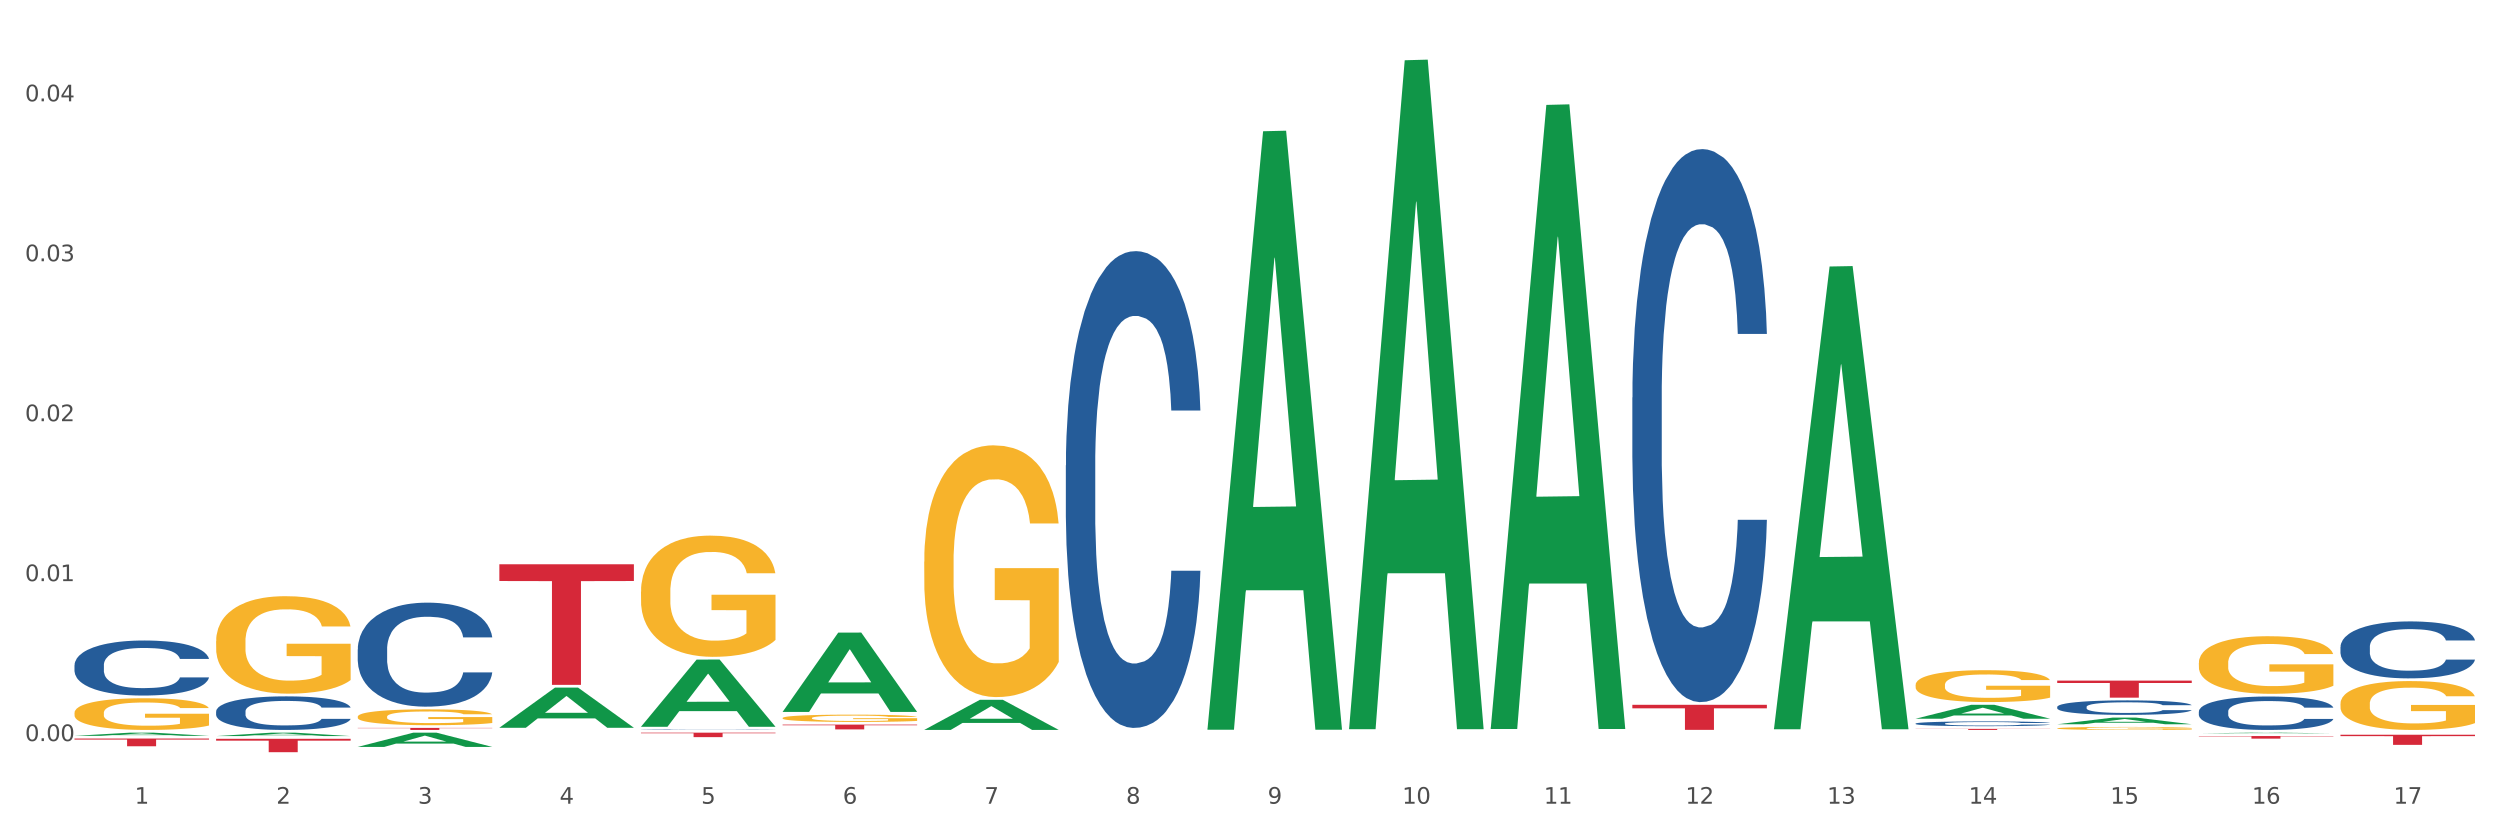 <?xml version="1.0" encoding="utf-8" standalone="no"?>
<!DOCTYPE svg PUBLIC "-//W3C//DTD SVG 1.1//EN"
  "http://www.w3.org/Graphics/SVG/1.1/DTD/svg11.dtd">
<svg xmlns:xlink="http://www.w3.org/1999/xlink" width="1080pt" height="360pt" viewBox="0 0 1080 360" xmlns="http://www.w3.org/2000/svg" version="1.1">
 <rect x="0" y="0" width="1080" height="360" fill="#333333" stroke="none"/>
 <defs>
  <style type="text/css">*{stroke-linejoin: round; stroke-linecap: butt}</style>
 </defs>
 <g id="figure_1">
  <g id="patch_1">
   <path d="M 0 360 
L 1080 360 
L 1080 0 
L 0 0 
z
" style="fill: #ffffff; stroke: #ffffff; stroke-linejoin: miter"/>
  </g>
  <g id="axes_1">
   <g id="matplotlib.axis_1">
    <g id="xtick_1">
     <g id="text_1">
      <!-- 1 -->
      <g style="fill: #4d4d4d" transform="translate(58.182 347.204) scale(0.096 -0.096)">
       <defs>
        <path id="DejaVuSans-31" d="M 794 531 
L 1825 531 
L 1825 4091 
L 703 3866 
L 703 4441 
L 1819 4666 
L 2450 4666 
L 2450 531 
L 3481 531 
L 3481 0 
L 794 0 
L 794 531 
z
" transform="scale(0.016)"/>
       </defs>
       <use xlink:href="#DejaVuSans-31"/>
      </g>
     </g>
    </g>
    <g id="xtick_2">
     <g id="text_2">
      <!-- 2 -->
      <g style="fill: #4d4d4d" transform="translate(119.364 347.204) scale(0.096 -0.096)">
       <defs>
        <path id="DejaVuSans-32" d="M 1228 531 
L 3431 531 
L 3431 0 
L 469 0 
L 469 531 
Q 828 903 1448 1529 
Q 2069 2156 2228 2338 
Q 2531 2678 2651 2914 
Q 2772 3150 2772 3378 
Q 2772 3750 2511 3984 
Q 2250 4219 1831 4219 
Q 1534 4219 1204 4116 
Q 875 4013 500 3803 
L 500 4441 
Q 881 4594 1212 4672 
Q 1544 4750 1819 4750 
Q 2544 4750 2975 4387 
Q 3406 4025 3406 3419 
Q 3406 3131 3298 2873 
Q 3191 2616 2906 2266 
Q 2828 2175 2409 1742 
Q 1991 1309 1228 531 
z
" transform="scale(0.016)"/>
       </defs>
       <use xlink:href="#DejaVuSans-32"/>
      </g>
     </g>
    </g>
    <g id="xtick_3">
     <g id="text_3">
      <!-- 3 -->
      <g style="fill: #4d4d4d" transform="translate(180.545 347.204) scale(0.096 -0.096)">
       <defs>
        <path id="DejaVuSans-33" d="M 2597 2516 
Q 3050 2419 3304 2112 
Q 3559 1806 3559 1356 
Q 3559 666 3084 287 
Q 2609 -91 1734 -91 
Q 1441 -91 1130 -33 
Q 819 25 488 141 
L 488 750 
Q 750 597 1062 519 
Q 1375 441 1716 441 
Q 2309 441 2620 675 
Q 2931 909 2931 1356 
Q 2931 1769 2642 2001 
Q 2353 2234 1838 2234 
L 1294 2234 
L 1294 2753 
L 1863 2753 
Q 2328 2753 2575 2939 
Q 2822 3125 2822 3475 
Q 2822 3834 2567 4026 
Q 2313 4219 1838 4219 
Q 1578 4219 1281 4162 
Q 984 4106 628 3988 
L 628 4550 
Q 988 4650 1302 4700 
Q 1616 4750 1894 4750 
Q 2613 4750 3031 4423 
Q 3450 4097 3450 3541 
Q 3450 3153 3228 2886 
Q 3006 2619 2597 2516 
z
" transform="scale(0.016)"/>
       </defs>
       <use xlink:href="#DejaVuSans-33"/>
      </g>
     </g>
    </g>
    <g id="xtick_4">
     <g id="text_4">
      <!-- 4 -->
      <g style="fill: #4d4d4d" transform="translate(241.726 347.204) scale(0.096 -0.096)">
       <defs>
        <path id="DejaVuSans-34" d="M 2419 4116 
L 825 1625 
L 2419 1625 
L 2419 4116 
z
M 2253 4666 
L 3047 4666 
L 3047 1625 
L 3713 1625 
L 3713 1100 
L 3047 1100 
L 3047 0 
L 2419 0 
L 2419 1100 
L 313 1100 
L 313 1709 
L 2253 4666 
z
" transform="scale(0.016)"/>
       </defs>
       <use xlink:href="#DejaVuSans-34"/>
      </g>
     </g>
    </g>
    <g id="xtick_5">
     <g id="text_5">
      <!-- 5 -->
      <g style="fill: #4d4d4d" transform="translate(302.908 347.204) scale(0.096 -0.096)">
       <defs>
        <path id="DejaVuSans-35" d="M 691 4666 
L 3169 4666 
L 3169 4134 
L 1269 4134 
L 1269 2991 
Q 1406 3038 1543 3061 
Q 1681 3084 1819 3084 
Q 2600 3084 3056 2656 
Q 3513 2228 3513 1497 
Q 3513 744 3044 326 
Q 2575 -91 1722 -91 
Q 1428 -91 1123 -41 
Q 819 9 494 109 
L 494 744 
Q 775 591 1075 516 
Q 1375 441 1709 441 
Q 2250 441 2565 725 
Q 2881 1009 2881 1497 
Q 2881 1984 2565 2268 
Q 2250 2553 1709 2553 
Q 1456 2553 1204 2497 
Q 953 2441 691 2322 
L 691 4666 
z
" transform="scale(0.016)"/>
       </defs>
       <use xlink:href="#DejaVuSans-35"/>
      </g>
     </g>
    </g>
    <g id="xtick_6">
     <g id="text_6">
      <!-- 6 -->
      <g style="fill: #4d4d4d" transform="translate(364.089 347.204) scale(0.096 -0.096)">
       <defs>
        <path id="DejaVuSans-36" d="M 2113 2584 
Q 1688 2584 1439 2293 
Q 1191 2003 1191 1497 
Q 1191 994 1439 701 
Q 1688 409 2113 409 
Q 2538 409 2786 701 
Q 3034 994 3034 1497 
Q 3034 2003 2786 2293 
Q 2538 2584 2113 2584 
z
M 3366 4563 
L 3366 3988 
Q 3128 4100 2886 4159 
Q 2644 4219 2406 4219 
Q 1781 4219 1451 3797 
Q 1122 3375 1075 2522 
Q 1259 2794 1537 2939 
Q 1816 3084 2150 3084 
Q 2853 3084 3261 2657 
Q 3669 2231 3669 1497 
Q 3669 778 3244 343 
Q 2819 -91 2113 -91 
Q 1303 -91 875 529 
Q 447 1150 447 2328 
Q 447 3434 972 4092 
Q 1497 4750 2381 4750 
Q 2619 4750 2861 4703 
Q 3103 4656 3366 4563 
z
" transform="scale(0.016)"/>
       </defs>
       <use xlink:href="#DejaVuSans-36"/>
      </g>
     </g>
    </g>
    <g id="xtick_7">
     <g id="text_7">
      <!-- 7 -->
      <g style="fill: #4d4d4d" transform="translate(425.271 347.204) scale(0.096 -0.096)">
       <defs>
        <path id="DejaVuSans-37" d="M 525 4666 
L 3525 4666 
L 3525 4397 
L 1831 0 
L 1172 0 
L 2766 4134 
L 525 4134 
L 525 4666 
z
" transform="scale(0.016)"/>
       </defs>
       <use xlink:href="#DejaVuSans-37"/>
      </g>
     </g>
    </g>
    <g id="xtick_8">
     <g id="text_8">
      <!-- 8 -->
      <g style="fill: #4d4d4d" transform="translate(486.452 347.204) scale(0.096 -0.096)">
       <defs>
        <path id="DejaVuSans-38" d="M 2034 2216 
Q 1584 2216 1326 1975 
Q 1069 1734 1069 1313 
Q 1069 891 1326 650 
Q 1584 409 2034 409 
Q 2484 409 2743 651 
Q 3003 894 3003 1313 
Q 3003 1734 2745 1975 
Q 2488 2216 2034 2216 
z
M 1403 2484 
Q 997 2584 770 2862 
Q 544 3141 544 3541 
Q 544 4100 942 4425 
Q 1341 4750 2034 4750 
Q 2731 4750 3128 4425 
Q 3525 4100 3525 3541 
Q 3525 3141 3298 2862 
Q 3072 2584 2669 2484 
Q 3125 2378 3379 2068 
Q 3634 1759 3634 1313 
Q 3634 634 3220 271 
Q 2806 -91 2034 -91 
Q 1263 -91 848 271 
Q 434 634 434 1313 
Q 434 1759 690 2068 
Q 947 2378 1403 2484 
z
M 1172 3481 
Q 1172 3119 1398 2916 
Q 1625 2713 2034 2713 
Q 2441 2713 2670 2916 
Q 2900 3119 2900 3481 
Q 2900 3844 2670 4047 
Q 2441 4250 2034 4250 
Q 1625 4250 1398 4047 
Q 1172 3844 1172 3481 
z
" transform="scale(0.016)"/>
       </defs>
       <use xlink:href="#DejaVuSans-38"/>
      </g>
     </g>
    </g>
    <g id="xtick_9">
     <g id="text_9">
      <!-- 9 -->
      <g style="fill: #4d4d4d" transform="translate(547.634 347.204) scale(0.096 -0.096)">
       <defs>
        <path id="DejaVuSans-39" d="M 703 97 
L 703 672 
Q 941 559 1184 500 
Q 1428 441 1663 441 
Q 2288 441 2617 861 
Q 2947 1281 2994 2138 
Q 2813 1869 2534 1725 
Q 2256 1581 1919 1581 
Q 1219 1581 811 2004 
Q 403 2428 403 3163 
Q 403 3881 828 4315 
Q 1253 4750 1959 4750 
Q 2769 4750 3195 4129 
Q 3622 3509 3622 2328 
Q 3622 1225 3098 567 
Q 2575 -91 1691 -91 
Q 1453 -91 1209 -44 
Q 966 3 703 97 
z
M 1959 2075 
Q 2384 2075 2632 2365 
Q 2881 2656 2881 3163 
Q 2881 3666 2632 3958 
Q 2384 4250 1959 4250 
Q 1534 4250 1286 3958 
Q 1038 3666 1038 3163 
Q 1038 2656 1286 2365 
Q 1534 2075 1959 2075 
z
" transform="scale(0.016)"/>
       </defs>
       <use xlink:href="#DejaVuSans-39"/>
      </g>
     </g>
    </g>
    <g id="xtick_10">
     <g id="text_10">
      <!-- 10 -->
      <g style="fill: #4d4d4d" transform="translate(605.761 347.204) scale(0.096 -0.096)">
       <defs>
        <path id="DejaVuSans-30" d="M 2034 4250 
Q 1547 4250 1301 3770 
Q 1056 3291 1056 2328 
Q 1056 1369 1301 889 
Q 1547 409 2034 409 
Q 2525 409 2770 889 
Q 3016 1369 3016 2328 
Q 3016 3291 2770 3770 
Q 2525 4250 2034 4250 
z
M 2034 4750 
Q 2819 4750 3233 4129 
Q 3647 3509 3647 2328 
Q 3647 1150 3233 529 
Q 2819 -91 2034 -91 
Q 1250 -91 836 529 
Q 422 1150 422 2328 
Q 422 3509 836 4129 
Q 1250 4750 2034 4750 
z
" transform="scale(0.016)"/>
       </defs>
       <use xlink:href="#DejaVuSans-31"/>
       <use xlink:href="#DejaVuSans-30" transform="translate(63.623 0)"/>
      </g>
     </g>
    </g>
    <g id="xtick_11">
     <g id="text_11">
      <!-- 11 -->
      <g style="fill: #4d4d4d" transform="translate(666.942 347.204) scale(0.096 -0.096)">
       <use xlink:href="#DejaVuSans-31"/>
       <use xlink:href="#DejaVuSans-31" transform="translate(63.623 0)"/>
      </g>
     </g>
    </g>
    <g id="xtick_12">
     <g id="text_12">
      <!-- 12 -->
      <g style="fill: #4d4d4d" transform="translate(728.124 347.204) scale(0.096 -0.096)">
       <use xlink:href="#DejaVuSans-31"/>
       <use xlink:href="#DejaVuSans-32" transform="translate(63.623 0)"/>
      </g>
     </g>
    </g>
    <g id="xtick_13">
     <g id="text_13">
      <!-- 13 -->
      <g style="fill: #4d4d4d" transform="translate(789.305 347.204) scale(0.096 -0.096)">
       <use xlink:href="#DejaVuSans-31"/>
       <use xlink:href="#DejaVuSans-33" transform="translate(63.623 0)"/>
      </g>
     </g>
    </g>
    <g id="xtick_14">
     <g id="text_14">
      <!-- 14 -->
      <g style="fill: #4d4d4d" transform="translate(850.487 347.204) scale(0.096 -0.096)">
       <use xlink:href="#DejaVuSans-31"/>
       <use xlink:href="#DejaVuSans-34" transform="translate(63.623 0)"/>
      </g>
     </g>
    </g>
    <g id="xtick_15">
     <g id="text_15">
      <!-- 15 -->
      <g style="fill: #4d4d4d" transform="translate(911.668 347.204) scale(0.096 -0.096)">
       <use xlink:href="#DejaVuSans-31"/>
       <use xlink:href="#DejaVuSans-35" transform="translate(63.623 0)"/>
      </g>
     </g>
    </g>
    <g id="xtick_16">
     <g id="text_16">
      <!-- 16 -->
      <g style="fill: #4d4d4d" transform="translate(972.849 347.204) scale(0.096 -0.096)">
       <use xlink:href="#DejaVuSans-31"/>
       <use xlink:href="#DejaVuSans-36" transform="translate(63.623 0)"/>
      </g>
     </g>
    </g>
    <g id="xtick_17">
     <g id="text_17">
      <!-- 17 -->
      <g style="fill: #4d4d4d" transform="translate(1034.031 347.204) scale(0.096 -0.096)">
       <use xlink:href="#DejaVuSans-31"/>
       <use xlink:href="#DejaVuSans-37" transform="translate(63.623 0)"/>
      </g>
     </g>
    </g>
    <g id="xtick_18"/>
    <g id="xtick_19"/>
    <g id="xtick_20"/>
    <g id="xtick_21"/>
    <g id="xtick_22"/>
    <g id="xtick_23"/>
    <g id="xtick_24"/>
    <g id="xtick_25"/>
    <g id="xtick_26"/>
    <g id="xtick_27"/>
    <g id="xtick_28"/>
    <g id="xtick_29"/>
    <g id="xtick_30"/>
    <g id="xtick_31"/>
    <g id="xtick_32"/>
    <g id="xtick_33"/>
   </g>
   <g id="matplotlib.axis_2">
    <g id="ytick_1">
     <g id="text_18">
      <!-- 0.00 -->
      <g style="fill: #4d4d4d" transform="translate(10.8 320.147) scale(0.096 -0.096)">
       <defs>
        <path id="DejaVuSans-2e" d="M 684 794 
L 1344 794 
L 1344 0 
L 684 0 
L 684 794 
z
" transform="scale(0.016)"/>
       </defs>
       <use xlink:href="#DejaVuSans-30"/>
       <use xlink:href="#DejaVuSans-2e" transform="translate(63.623 0)"/>
       <use xlink:href="#DejaVuSans-30" transform="translate(95.41 0)"/>
       <use xlink:href="#DejaVuSans-30" transform="translate(159.033 0)"/>
      </g>
     </g>
    </g>
    <g id="ytick_2">
     <g id="text_19">
      <!-- 0.01 -->
      <g style="fill: #4d4d4d" transform="translate(10.8 251.053) scale(0.096 -0.096)">
       <use xlink:href="#DejaVuSans-30"/>
       <use xlink:href="#DejaVuSans-2e" transform="translate(63.623 0)"/>
       <use xlink:href="#DejaVuSans-30" transform="translate(95.41 0)"/>
       <use xlink:href="#DejaVuSans-31" transform="translate(159.033 0)"/>
      </g>
     </g>
    </g>
    <g id="ytick_3">
     <g id="text_20">
      <!-- 0.02 -->
      <g style="fill: #4d4d4d" transform="translate(10.8 181.959) scale(0.096 -0.096)">
       <use xlink:href="#DejaVuSans-30"/>
       <use xlink:href="#DejaVuSans-2e" transform="translate(63.623 0)"/>
       <use xlink:href="#DejaVuSans-30" transform="translate(95.41 0)"/>
       <use xlink:href="#DejaVuSans-32" transform="translate(159.033 0)"/>
      </g>
     </g>
    </g>
    <g id="ytick_4">
     <g id="text_21">
      <!-- 0.03 -->
      <g style="fill: #4d4d4d" transform="translate(10.8 112.864) scale(0.096 -0.096)">
       <use xlink:href="#DejaVuSans-30"/>
       <use xlink:href="#DejaVuSans-2e" transform="translate(63.623 0)"/>
       <use xlink:href="#DejaVuSans-30" transform="translate(95.41 0)"/>
       <use xlink:href="#DejaVuSans-33" transform="translate(159.033 0)"/>
      </g>
     </g>
    </g>
    <g id="ytick_5">
     <g id="text_22">
      <!-- 0.04 -->
      <g style="fill: #4d4d4d" transform="translate(10.8 43.77) scale(0.096 -0.096)">
       <use xlink:href="#DejaVuSans-30"/>
       <use xlink:href="#DejaVuSans-2e" transform="translate(63.623 0)"/>
       <use xlink:href="#DejaVuSans-30" transform="translate(95.41 0)"/>
       <use xlink:href="#DejaVuSans-34" transform="translate(159.033 0)"/>
      </g>
     </g>
    </g>
    <g id="ytick_6"/>
    <g id="ytick_7"/>
    <g id="ytick_8"/>
    <g id="ytick_9"/>
   </g>
   <g id="PolyCollection_1">
    <path d="M 705.171 171.756 
L 705.239 171.537 
L 705.239 165.428 
L 705.445 157.137 
L 706.201 141.864 
L 707.163 130.3 
L 708.812 116.773 
L 709.705 111.1 
L 710.873 104.772 
L 713.277 94.518 
L 716.026 85.79 
L 717.949 80.99 
L 719.392 77.936 
L 722.621 72.481 
L 724.476 70.081 
L 726.4 68.117 
L 728.049 66.808 
L 730.797 65.281 
L 732.995 64.626 
L 735.537 64.408 
L 737.667 64.626 
L 740.484 65.499 
L 744.606 68.117 
L 746.186 69.644 
L 748.316 72.263 
L 750.514 75.754 
L 752.301 79.245 
L 754.362 84.263 
L 756.491 90.809 
L 758.552 99.1 
L 759.995 106.736 
L 761.163 114.809 
L 762.194 124.627 
L 762.949 135.318 
L 763.293 144.264 
L 750.72 144.264 
L 750.377 136.191 
L 749.69 127.464 
L 749.003 121.573 
L 748.247 116.773 
L 747.079 111.318 
L 746.049 107.827 
L 744.331 103.682 
L 742.751 101.063 
L 741.446 99.536 
L 739.865 98.227 
L 736.499 96.918 
L 734.094 96.918 
L 732.583 97.354 
L 730.728 98.445 
L 729.148 99.972 
L 727.293 102.591 
L 725.85 105.427 
L 724.407 109.136 
L 723.583 111.754 
L 722.346 116.554 
L 721.522 120.482 
L 720.423 127.246 
L 719.804 132.046 
L 718.705 144.482 
L 718.224 153.646 
L 718.018 159.974 
L 717.881 166.955 
L 717.881 200.992 
L 718.293 216.266 
L 718.636 222.811 
L 719.186 230.229 
L 720.216 239.83 
L 721.728 249.212 
L 723.308 255.975 
L 724.613 260.121 
L 725.85 263.176 
L 727.087 265.576 
L 728.598 267.757 
L 729.835 269.067 
L 731.69 270.376 
L 733.888 271.03 
L 735.606 271.03 
L 739.11 269.939 
L 740.69 268.848 
L 742.201 267.321 
L 743.85 264.921 
L 745.155 262.303 
L 745.911 260.339 
L 747.148 256.194 
L 748.11 251.83 
L 748.934 246.812 
L 749.484 242.448 
L 750.102 235.902 
L 750.583 228.484 
L 750.72 224.557 
L 763.293 224.557 
L 763.018 232.411 
L 762.537 240.048 
L 761.575 250.303 
L 760.82 256.194 
L 759.652 263.394 
L 758.415 269.503 
L 756.697 276.267 
L 755.117 281.285 
L 753.468 285.649 
L 751.682 289.576 
L 748.453 295.031 
L 747.285 296.558 
L 744.812 299.176 
L 742.888 300.704 
L 740.071 302.231 
L 737.186 303.104 
L 734.163 303.322 
L 731.484 302.885 
L 728.529 301.576 
L 726.674 300.267 
L 724.613 298.303 
L 722.209 295.249 
L 719.942 291.54 
L 717.812 287.176 
L 715.819 282.158 
L 713.965 276.485 
L 711.56 267.103 
L 709.774 257.939 
L 708.468 249.43 
L 707.575 242.23 
L 706.682 233.066 
L 706.201 226.738 
L 705.445 211.465 
L 705.171 197.283 
L 705.171 171.756 
z
" clip-path="url(#p579aab7e96)" style="fill: #255c99"/>
    <path d="M 827.533 312.575 
L 827.602 312.573 
L 827.602 312.52 
L 827.808 312.449 
L 828.564 312.317 
L 829.526 312.217 
L 831.175 312.1 
L 832.068 312.051 
L 833.236 311.996 
L 835.64 311.908 
L 838.388 311.833 
L 840.312 311.791 
L 841.755 311.765 
L 844.984 311.718 
L 846.839 311.697 
L 848.762 311.68 
L 850.411 311.669 
L 853.159 311.655 
L 855.358 311.65 
L 857.9 311.648 
L 860.03 311.65 
L 862.847 311.657 
L 866.969 311.68 
L 868.549 311.693 
L 870.679 311.716 
L 872.877 311.746 
L 874.663 311.776 
L 876.724 311.819 
L 878.854 311.876 
L 880.915 311.947 
L 882.358 312.013 
L 883.526 312.083 
L 884.557 312.168 
L 885.312 312.26 
L 885.656 312.338 
L 873.083 312.338 
L 872.74 312.268 
L 872.053 312.192 
L 871.366 312.142 
L 870.61 312.1 
L 869.442 312.053 
L 868.411 312.023 
L 866.694 311.987 
L 865.114 311.964 
L 863.808 311.951 
L 862.228 311.94 
L 858.862 311.929 
L 856.457 311.929 
L 854.946 311.932 
L 853.091 311.942 
L 851.511 311.955 
L 849.656 311.978 
L 848.213 312.002 
L 846.77 312.034 
L 845.946 312.057 
L 844.709 312.098 
L 843.885 312.132 
L 842.785 312.191 
L 842.167 312.232 
L 841.068 312.339 
L 840.587 312.419 
L 840.381 312.473 
L 840.243 312.533 
L 840.243 312.827 
L 840.656 312.959 
L 840.999 313.016 
L 841.549 313.08 
L 842.579 313.163 
L 844.091 313.244 
L 845.671 313.302 
L 846.976 313.338 
L 848.213 313.364 
L 849.45 313.385 
L 850.961 313.404 
L 852.198 313.415 
L 854.053 313.427 
L 856.251 313.432 
L 857.969 313.432 
L 861.472 313.423 
L 863.053 313.413 
L 864.564 313.4 
L 866.213 313.38 
L 867.518 313.357 
L 868.274 313.34 
L 869.511 313.304 
L 870.472 313.266 
L 871.297 313.223 
L 871.847 313.185 
L 872.465 313.129 
L 872.946 313.065 
L 873.083 313.031 
L 885.656 313.031 
L 885.381 313.099 
L 884.9 313.165 
L 883.938 313.253 
L 883.182 313.304 
L 882.015 313.366 
L 880.778 313.419 
L 879.06 313.478 
L 877.48 313.521 
L 875.831 313.559 
L 874.045 313.592 
L 870.816 313.64 
L 869.648 313.653 
L 867.175 313.675 
L 865.251 313.689 
L 862.434 313.702 
L 859.549 313.709 
L 856.526 313.711 
L 853.846 313.707 
L 850.892 313.696 
L 849.037 313.685 
L 846.976 313.668 
L 844.572 313.641 
L 842.304 313.609 
L 840.175 313.572 
L 838.182 313.528 
L 836.327 313.479 
L 833.923 313.398 
L 832.136 313.319 
L 830.831 313.246 
L 829.938 313.184 
L 829.045 313.104 
L 828.564 313.05 
L 827.808 312.918 
L 827.533 312.795 
L 827.533 312.575 
z
" clip-path="url(#p579aab7e96)" style="fill: #255c99"/>
    <path d="M 888.715 305.377 
L 888.784 305.371 
L 888.784 305.211 
L 888.99 304.993 
L 889.745 304.592 
L 890.707 304.288 
L 892.356 303.932 
L 893.249 303.783 
L 894.417 303.617 
L 896.822 303.348 
L 899.57 303.119 
L 901.493 302.993 
L 902.936 302.912 
L 906.165 302.769 
L 908.02 302.706 
L 909.944 302.654 
L 911.593 302.62 
L 914.341 302.58 
L 916.539 302.563 
L 919.081 302.557 
L 921.211 302.563 
L 924.028 302.586 
L 928.15 302.654 
L 929.73 302.694 
L 931.86 302.763 
L 934.058 302.855 
L 935.845 302.947 
L 937.906 303.078 
L 940.036 303.25 
L 942.097 303.468 
L 943.539 303.669 
L 944.707 303.881 
L 945.738 304.139 
L 946.494 304.42 
L 946.837 304.655 
L 934.265 304.655 
L 933.921 304.443 
L 933.234 304.213 
L 932.547 304.059 
L 931.791 303.932 
L 930.623 303.789 
L 929.593 303.697 
L 927.875 303.589 
L 926.295 303.52 
L 924.99 303.48 
L 923.41 303.445 
L 920.043 303.411 
L 917.639 303.411 
L 916.127 303.422 
L 914.272 303.451 
L 912.692 303.491 
L 910.837 303.56 
L 909.394 303.634 
L 907.952 303.732 
L 907.127 303.801 
L 905.89 303.927 
L 905.066 304.03 
L 903.967 304.208 
L 903.348 304.334 
L 902.249 304.66 
L 901.768 304.901 
L 901.562 305.067 
L 901.425 305.251 
L 901.425 306.145 
L 901.837 306.546 
L 902.181 306.718 
L 902.73 306.913 
L 903.761 307.165 
L 905.272 307.412 
L 906.852 307.589 
L 908.158 307.698 
L 909.394 307.778 
L 910.631 307.841 
L 912.142 307.899 
L 913.379 307.933 
L 915.234 307.968 
L 917.432 307.985 
L 919.15 307.985 
L 922.654 307.956 
L 924.234 307.927 
L 925.745 307.887 
L 927.394 307.824 
L 928.7 307.755 
L 929.455 307.704 
L 930.692 307.595 
L 931.654 307.48 
L 932.478 307.349 
L 933.028 307.234 
L 933.646 307.062 
L 934.127 306.867 
L 934.265 306.764 
L 946.837 306.764 
L 946.562 306.97 
L 946.081 307.171 
L 945.12 307.44 
L 944.364 307.595 
L 943.196 307.784 
L 941.959 307.945 
L 940.242 308.122 
L 938.662 308.254 
L 937.013 308.369 
L 935.226 308.472 
L 931.997 308.615 
L 930.829 308.655 
L 928.356 308.724 
L 926.433 308.764 
L 923.616 308.804 
L 920.73 308.827 
L 917.707 308.833 
L 915.028 308.822 
L 912.074 308.787 
L 910.219 308.753 
L 908.158 308.701 
L 905.753 308.621 
L 903.486 308.523 
L 901.356 308.409 
L 899.364 308.277 
L 897.509 308.128 
L 895.104 307.882 
L 893.318 307.641 
L 892.013 307.417 
L 891.119 307.228 
L 890.226 306.987 
L 889.745 306.821 
L 888.99 306.42 
L 888.715 306.047 
L 888.715 305.377 
z
" clip-path="url(#p579aab7e96)" style="fill: #255c99"/>
    <path d="M 460.445 201.04 
L 460.514 200.852 
L 460.514 195.585 
L 460.72 188.437 
L 461.475 175.269 
L 462.437 165.299 
L 464.086 153.637 
L 464.979 148.746 
L 466.147 143.291 
L 468.552 134.45 
L 471.3 126.925 
L 473.224 122.787 
L 474.666 120.154 
L 477.895 115.451 
L 479.75 113.382 
L 481.674 111.689 
L 483.323 110.56 
L 486.071 109.243 
L 488.269 108.679 
L 490.811 108.491 
L 492.941 108.679 
L 495.758 109.431 
L 499.88 111.689 
L 501.46 113.005 
L 503.59 115.263 
L 505.789 118.272 
L 507.575 121.282 
L 509.636 125.609 
L 511.766 131.252 
L 513.827 138.4 
L 515.27 144.984 
L 516.437 151.944 
L 517.468 160.409 
L 518.224 169.626 
L 518.567 177.338 
L 505.995 177.338 
L 505.651 170.378 
L 504.964 162.854 
L 504.277 157.775 
L 503.521 153.637 
L 502.353 148.934 
L 501.323 145.924 
L 499.605 142.35 
L 498.025 140.093 
L 496.72 138.776 
L 495.14 137.648 
L 491.773 136.519 
L 489.369 136.519 
L 487.857 136.895 
L 486.002 137.836 
L 484.422 139.152 
L 482.567 141.41 
L 481.124 143.855 
L 479.682 147.053 
L 478.857 149.31 
L 477.621 153.449 
L 476.796 156.835 
L 475.697 162.666 
L 475.079 166.804 
L 473.979 177.526 
L 473.498 185.427 
L 473.292 190.882 
L 473.155 196.901 
L 473.155 226.246 
L 473.567 239.414 
L 473.911 245.057 
L 474.46 251.453 
L 475.491 259.729 
L 477.002 267.818 
L 478.582 273.649 
L 479.888 277.223 
L 481.124 279.857 
L 482.361 281.926 
L 483.872 283.807 
L 485.109 284.936 
L 486.964 286.065 
L 489.163 286.629 
L 490.88 286.629 
L 494.384 285.688 
L 495.964 284.748 
L 497.476 283.431 
L 499.124 281.362 
L 500.43 279.105 
L 501.186 277.412 
L 502.422 273.838 
L 503.384 270.075 
L 504.208 265.749 
L 504.758 261.987 
L 505.376 256.343 
L 505.857 249.948 
L 505.995 246.562 
L 518.567 246.562 
L 518.292 253.334 
L 517.812 259.918 
L 516.85 268.759 
L 516.094 273.838 
L 514.926 280.045 
L 513.689 285.312 
L 511.972 291.143 
L 510.392 295.47 
L 508.743 299.232 
L 506.957 302.618 
L 503.728 307.321 
L 502.56 308.637 
L 500.086 310.895 
L 498.163 312.211 
L 495.346 313.528 
L 492.46 314.281 
L 489.437 314.469 
L 486.758 314.093 
L 483.804 312.964 
L 481.949 311.835 
L 479.888 310.142 
L 477.483 307.509 
L 475.216 304.311 
L 473.086 300.549 
L 471.094 296.222 
L 469.239 291.332 
L 466.834 283.243 
L 465.048 275.342 
L 463.743 268.006 
L 462.849 261.799 
L 461.956 253.898 
L 461.475 248.443 
L 460.72 235.275 
L 460.445 223.048 
L 460.445 201.04 
z
" clip-path="url(#p579aab7e96)" style="fill: #255c99"/>
    <path d="M 93.356 307.347 
L 93.425 307.333 
L 93.425 306.962 
L 93.631 306.459 
L 94.387 305.531 
L 95.349 304.829 
L 96.998 304.007 
L 97.891 303.663 
L 99.059 303.278 
L 101.463 302.656 
L 104.211 302.126 
L 106.135 301.834 
L 107.578 301.649 
L 110.807 301.317 
L 112.662 301.171 
L 114.585 301.052 
L 116.234 300.973 
L 118.982 300.88 
L 121.181 300.84 
L 123.723 300.827 
L 125.853 300.84 
L 128.67 300.893 
L 132.792 301.052 
L 134.372 301.145 
L 136.502 301.304 
L 138.7 301.516 
L 140.486 301.728 
L 142.547 302.033 
L 144.677 302.43 
L 146.738 302.934 
L 148.181 303.398 
L 149.349 303.888 
L 150.38 304.484 
L 151.135 305.134 
L 151.479 305.677 
L 138.906 305.677 
L 138.563 305.187 
L 137.876 304.657 
L 137.189 304.299 
L 136.433 304.007 
L 135.265 303.676 
L 134.234 303.464 
L 132.517 303.212 
L 130.937 303.053 
L 129.631 302.96 
L 128.051 302.881 
L 124.685 302.801 
L 122.28 302.801 
L 120.769 302.828 
L 118.914 302.894 
L 117.334 302.987 
L 115.479 303.146 
L 114.036 303.318 
L 112.593 303.543 
L 111.769 303.702 
L 110.532 303.994 
L 109.708 304.233 
L 108.608 304.643 
L 107.99 304.935 
L 106.891 305.69 
L 106.41 306.247 
L 106.204 306.631 
L 106.066 307.055 
L 106.066 309.122 
L 106.479 310.05 
L 106.822 310.447 
L 107.372 310.898 
L 108.402 311.481 
L 109.914 312.051 
L 111.494 312.462 
L 112.799 312.713 
L 114.036 312.899 
L 115.273 313.045 
L 116.784 313.177 
L 118.021 313.257 
L 119.876 313.336 
L 122.074 313.376 
L 123.792 313.376 
L 127.295 313.31 
L 128.876 313.244 
L 130.387 313.151 
L 132.036 313.005 
L 133.341 312.846 
L 134.097 312.727 
L 135.334 312.475 
L 136.296 312.21 
L 137.12 311.905 
L 137.67 311.64 
L 138.288 311.243 
L 138.769 310.792 
L 138.906 310.553 
L 151.479 310.553 
L 151.204 311.031 
L 150.723 311.494 
L 149.761 312.117 
L 149.005 312.475 
L 147.838 312.912 
L 146.601 313.283 
L 144.883 313.694 
L 143.303 313.999 
L 141.654 314.264 
L 139.868 314.502 
L 136.639 314.834 
L 135.471 314.926 
L 132.998 315.085 
L 131.074 315.178 
L 128.257 315.271 
L 125.372 315.324 
L 122.349 315.337 
L 119.669 315.311 
L 116.715 315.231 
L 114.86 315.152 
L 112.799 315.032 
L 110.395 314.847 
L 108.127 314.622 
L 105.998 314.357 
L 104.005 314.052 
L 102.15 313.707 
L 99.746 313.138 
L 97.959 312.581 
L 96.654 312.064 
L 95.761 311.627 
L 94.868 311.07 
L 94.387 310.686 
L 93.631 309.758 
L 93.356 308.897 
L 93.356 307.347 
z
" clip-path="url(#p579aab7e96)" style="fill: #255c99"/>
    <path d="M 154.538 280.531 
L 154.607 280.49 
L 154.607 279.341 
L 154.813 277.781 
L 155.568 274.908 
L 156.53 272.733 
L 158.179 270.189 
L 159.072 269.122 
L 160.24 267.932 
L 162.645 266.003 
L 165.393 264.361 
L 167.317 263.458 
L 168.759 262.884 
L 171.988 261.858 
L 173.843 261.406 
L 175.767 261.037 
L 177.416 260.791 
L 180.164 260.504 
L 182.362 260.38 
L 184.904 260.339 
L 187.034 260.38 
L 189.851 260.545 
L 193.973 261.037 
L 195.553 261.324 
L 197.683 261.817 
L 199.882 262.473 
L 201.668 263.13 
L 203.729 264.074 
L 205.859 265.305 
L 207.92 266.865 
L 209.362 268.301 
L 210.53 269.819 
L 211.561 271.666 
L 212.317 273.677 
L 212.66 275.36 
L 200.088 275.36 
L 199.744 273.841 
L 199.057 272.2 
L 198.37 271.092 
L 197.614 270.189 
L 196.446 269.163 
L 195.416 268.506 
L 193.698 267.726 
L 192.118 267.234 
L 190.813 266.947 
L 189.233 266.7 
L 185.866 266.454 
L 183.462 266.454 
L 181.95 266.536 
L 180.095 266.742 
L 178.515 267.029 
L 176.66 267.521 
L 175.217 268.055 
L 173.775 268.752 
L 172.95 269.245 
L 171.713 270.148 
L 170.889 270.886 
L 169.79 272.159 
L 169.171 273.062 
L 168.072 275.401 
L 167.591 277.124 
L 167.385 278.315 
L 167.248 279.628 
L 167.248 286.03 
L 167.66 288.903 
L 168.004 290.134 
L 168.553 291.529 
L 169.584 293.335 
L 171.095 295.1 
L 172.675 296.372 
L 173.981 297.152 
L 175.217 297.726 
L 176.454 298.178 
L 177.965 298.588 
L 179.202 298.834 
L 181.057 299.08 
L 183.255 299.204 
L 184.973 299.204 
L 188.477 298.998 
L 190.057 298.793 
L 191.568 298.506 
L 193.217 298.054 
L 194.523 297.562 
L 195.278 297.193 
L 196.515 296.413 
L 197.477 295.592 
L 198.301 294.648 
L 198.851 293.827 
L 199.469 292.596 
L 199.95 291.201 
L 200.088 290.462 
L 212.66 290.462 
L 212.385 291.94 
L 211.904 293.376 
L 210.943 295.305 
L 210.187 296.413 
L 209.019 297.767 
L 207.782 298.916 
L 206.065 300.189 
L 204.485 301.132 
L 202.836 301.953 
L 201.049 302.692 
L 197.82 303.718 
L 196.652 304.005 
L 194.179 304.498 
L 192.256 304.785 
L 189.439 305.072 
L 186.553 305.236 
L 183.53 305.277 
L 180.851 305.195 
L 177.897 304.949 
L 176.042 304.703 
L 173.981 304.333 
L 171.576 303.759 
L 169.309 303.061 
L 167.179 302.24 
L 165.187 301.297 
L 163.332 300.23 
L 160.927 298.465 
L 159.141 296.741 
L 157.836 295.141 
L 156.942 293.786 
L 156.049 292.063 
L 155.568 290.873 
L 154.813 288 
L 154.538 285.332 
L 154.538 280.531 
z
" clip-path="url(#p579aab7e96)" style="fill: #255c99"/>
    <path d="M 949.896 307.383 
L 949.965 307.37 
L 949.965 307.001 
L 950.171 306.499 
L 950.927 305.576 
L 951.889 304.877 
L 953.537 304.059 
L 954.431 303.716 
L 955.599 303.333 
L 958.003 302.713 
L 960.751 302.186 
L 962.675 301.896 
L 964.118 301.711 
L 967.347 301.381 
L 969.202 301.236 
L 971.125 301.117 
L 972.774 301.038 
L 975.522 300.946 
L 977.721 300.906 
L 980.263 300.893 
L 982.393 300.906 
L 985.209 300.959 
L 989.331 301.117 
L 990.912 301.21 
L 993.041 301.368 
L 995.24 301.579 
L 997.026 301.79 
L 999.087 302.093 
L 1001.217 302.489 
L 1003.278 302.99 
L 1004.721 303.452 
L 1005.889 303.94 
L 1006.919 304.534 
L 1007.675 305.18 
L 1008.019 305.721 
L 995.446 305.721 
L 995.103 305.233 
L 994.415 304.705 
L 993.728 304.349 
L 992.973 304.059 
L 991.805 303.729 
L 990.774 303.518 
L 989.057 303.267 
L 987.477 303.109 
L 986.171 303.017 
L 984.591 302.938 
L 981.225 302.859 
L 978.82 302.859 
L 977.309 302.885 
L 975.454 302.951 
L 973.873 303.043 
L 972.018 303.202 
L 970.576 303.373 
L 969.133 303.597 
L 968.309 303.756 
L 967.072 304.046 
L 966.247 304.283 
L 965.148 304.692 
L 964.53 304.982 
L 963.431 305.734 
L 962.95 306.288 
L 962.744 306.671 
L 962.606 307.093 
L 962.606 309.151 
L 963.018 310.074 
L 963.362 310.47 
L 963.912 310.918 
L 964.942 311.499 
L 966.454 312.066 
L 968.034 312.475 
L 969.339 312.725 
L 970.576 312.91 
L 971.812 313.055 
L 973.324 313.187 
L 974.56 313.266 
L 976.415 313.345 
L 978.614 313.385 
L 980.331 313.385 
L 983.835 313.319 
L 985.415 313.253 
L 986.927 313.161 
L 988.576 313.016 
L 989.881 312.857 
L 990.637 312.739 
L 991.873 312.488 
L 992.835 312.224 
L 993.66 311.921 
L 994.209 311.657 
L 994.828 311.261 
L 995.309 310.813 
L 995.446 310.575 
L 1008.019 310.575 
L 1007.744 311.05 
L 1007.263 311.512 
L 1006.301 312.132 
L 1005.545 312.488 
L 1004.377 312.923 
L 1003.141 313.293 
L 1001.423 313.702 
L 999.843 314.005 
L 998.194 314.269 
L 996.408 314.506 
L 993.179 314.836 
L 992.011 314.928 
L 989.538 315.087 
L 987.614 315.179 
L 984.797 315.271 
L 981.912 315.324 
L 978.889 315.337 
L 976.209 315.311 
L 973.255 315.232 
L 971.4 315.153 
L 969.339 315.034 
L 966.934 314.849 
L 964.667 314.625 
L 962.538 314.361 
L 960.545 314.058 
L 958.69 313.715 
L 956.286 313.148 
L 954.499 312.594 
L 953.194 312.079 
L 952.301 311.644 
L 951.408 311.09 
L 950.927 310.707 
L 950.171 309.784 
L 949.896 308.926 
L 949.896 307.383 
z
" clip-path="url(#p579aab7e96)" style="fill: #255c99"/>
    <path d="M 1011.078 279.507 
L 1011.146 279.484 
L 1011.146 278.855 
L 1011.352 278.001 
L 1012.108 276.427 
L 1013.07 275.236 
L 1014.719 273.843 
L 1015.612 273.258 
L 1016.78 272.606 
L 1019.185 271.55 
L 1021.933 270.651 
L 1023.856 270.157 
L 1025.299 269.842 
L 1028.528 269.28 
L 1030.383 269.033 
L 1032.307 268.83 
L 1033.956 268.696 
L 1036.704 268.538 
L 1038.902 268.471 
L 1041.444 268.448 
L 1043.574 268.471 
L 1046.391 268.561 
L 1050.513 268.83 
L 1052.093 268.988 
L 1054.223 269.257 
L 1056.421 269.617 
L 1058.208 269.977 
L 1060.269 270.494 
L 1062.398 271.168 
L 1064.46 272.022 
L 1065.902 272.809 
L 1067.07 273.64 
L 1068.101 274.652 
L 1068.856 275.753 
L 1069.2 276.675 
L 1056.627 276.675 
L 1056.284 275.843 
L 1055.597 274.944 
L 1054.91 274.337 
L 1054.154 273.843 
L 1052.986 273.281 
L 1051.956 272.921 
L 1050.238 272.494 
L 1048.658 272.224 
L 1047.353 272.067 
L 1045.772 271.932 
L 1042.406 271.797 
L 1040.001 271.797 
L 1038.49 271.842 
L 1036.635 271.955 
L 1035.055 272.112 
L 1033.2 272.382 
L 1031.757 272.674 
L 1030.314 273.056 
L 1029.49 273.326 
L 1028.253 273.82 
L 1027.429 274.225 
L 1026.33 274.922 
L 1025.711 275.416 
L 1024.612 276.697 
L 1024.131 277.641 
L 1023.925 278.293 
L 1023.788 279.012 
L 1023.788 282.519 
L 1024.2 284.092 
L 1024.543 284.766 
L 1025.093 285.53 
L 1026.124 286.519 
L 1027.635 287.486 
L 1029.215 288.183 
L 1030.52 288.61 
L 1031.757 288.924 
L 1032.994 289.172 
L 1034.505 289.396 
L 1035.742 289.531 
L 1037.597 289.666 
L 1039.795 289.734 
L 1041.513 289.734 
L 1045.017 289.621 
L 1046.597 289.509 
L 1048.108 289.351 
L 1049.757 289.104 
L 1051.063 288.834 
L 1051.818 288.632 
L 1053.055 288.205 
L 1054.017 287.756 
L 1054.841 287.239 
L 1055.391 286.789 
L 1056.009 286.115 
L 1056.49 285.351 
L 1056.627 284.946 
L 1069.2 284.946 
L 1068.925 285.755 
L 1068.444 286.542 
L 1067.482 287.598 
L 1066.727 288.205 
L 1065.559 288.947 
L 1064.322 289.576 
L 1062.605 290.273 
L 1061.024 290.79 
L 1059.376 291.239 
L 1057.589 291.644 
L 1054.36 292.206 
L 1053.192 292.363 
L 1050.719 292.633 
L 1048.795 292.79 
L 1045.979 292.948 
L 1043.093 293.038 
L 1040.07 293.06 
L 1037.391 293.015 
L 1034.437 292.88 
L 1032.582 292.745 
L 1030.52 292.543 
L 1028.116 292.228 
L 1025.849 291.846 
L 1023.719 291.397 
L 1021.727 290.88 
L 1019.872 290.295 
L 1017.467 289.329 
L 1015.681 288.385 
L 1014.375 287.508 
L 1013.482 286.767 
L 1012.589 285.823 
L 1012.108 285.171 
L 1011.352 283.597 
L 1011.078 282.136 
L 1011.078 279.507 
z
" clip-path="url(#p579aab7e96)" style="fill: #255c99"/>
    <path d="M 276.901 315.226 
L 276.969 315.226 
L 276.969 315.221 
L 277.175 315.214 
L 277.931 315.201 
L 278.893 315.191 
L 280.542 315.179 
L 281.435 315.175 
L 282.603 315.169 
L 285.008 315.161 
L 287.756 315.153 
L 289.679 315.149 
L 291.122 315.147 
L 294.351 315.142 
L 296.206 315.14 
L 298.13 315.138 
L 299.779 315.137 
L 302.527 315.136 
L 304.725 315.135 
L 307.267 315.135 
L 309.397 315.135 
L 312.214 315.136 
L 316.336 315.138 
L 317.916 315.14 
L 320.046 315.142 
L 322.244 315.145 
L 324.031 315.148 
L 326.092 315.152 
L 328.221 315.158 
L 330.283 315.165 
L 331.725 315.171 
L 332.893 315.178 
L 333.924 315.186 
L 334.679 315.195 
L 335.023 315.203 
L 322.45 315.203 
L 322.107 315.196 
L 321.42 315.189 
L 320.733 315.184 
L 319.977 315.179 
L 318.809 315.175 
L 317.779 315.172 
L 316.061 315.168 
L 314.481 315.166 
L 313.176 315.165 
L 311.595 315.164 
L 308.229 315.163 
L 305.824 315.163 
L 304.313 315.163 
L 302.458 315.164 
L 300.878 315.165 
L 299.023 315.167 
L 297.58 315.17 
L 296.137 315.173 
L 295.313 315.175 
L 294.076 315.179 
L 293.252 315.183 
L 292.153 315.188 
L 291.534 315.192 
L 290.435 315.203 
L 289.954 315.211 
L 289.748 315.216 
L 289.611 315.222 
L 289.611 315.251 
L 290.023 315.264 
L 290.366 315.269 
L 290.916 315.275 
L 291.947 315.284 
L 293.458 315.291 
L 295.038 315.297 
L 296.343 315.301 
L 297.58 315.303 
L 298.817 315.305 
L 300.328 315.307 
L 301.565 315.308 
L 303.42 315.309 
L 305.618 315.31 
L 307.336 315.31 
L 310.84 315.309 
L 312.42 315.308 
L 313.931 315.307 
L 315.58 315.305 
L 316.886 315.303 
L 317.641 315.301 
L 318.878 315.297 
L 319.84 315.294 
L 320.664 315.289 
L 321.214 315.286 
L 321.832 315.28 
L 322.313 315.274 
L 322.45 315.271 
L 335.023 315.271 
L 334.748 315.277 
L 334.267 315.284 
L 333.305 315.292 
L 332.55 315.297 
L 331.382 315.303 
L 330.145 315.309 
L 328.428 315.314 
L 326.847 315.319 
L 325.199 315.322 
L 323.412 315.326 
L 320.183 315.33 
L 319.015 315.332 
L 316.542 315.334 
L 314.618 315.335 
L 311.802 315.336 
L 308.916 315.337 
L 305.893 315.337 
L 303.214 315.337 
L 300.26 315.336 
L 298.405 315.335 
L 296.343 315.333 
L 293.939 315.33 
L 291.672 315.327 
L 289.542 315.324 
L 287.55 315.319 
L 285.695 315.315 
L 283.29 315.307 
L 281.504 315.299 
L 280.198 315.292 
L 279.305 315.286 
L 278.412 315.278 
L 277.931 315.272 
L 277.175 315.26 
L 276.901 315.248 
L 276.901 315.226 
z
" clip-path="url(#p579aab7e96)" style="fill: #255c99"/>
    <path d="M 32.175 287.382 
L 32.244 287.36 
L 32.244 286.752 
L 32.45 285.926 
L 33.206 284.406 
L 34.167 283.255 
L 35.816 281.908 
L 36.709 281.343 
L 37.877 280.714 
L 40.282 279.693 
L 43.03 278.824 
L 44.954 278.346 
L 46.396 278.042 
L 49.625 277.499 
L 51.48 277.26 
L 53.404 277.065 
L 55.053 276.934 
L 57.801 276.782 
L 60 276.717 
L 62.542 276.695 
L 64.671 276.717 
L 67.488 276.804 
L 71.61 277.065 
L 73.19 277.217 
L 75.32 277.477 
L 77.519 277.825 
L 79.305 278.172 
L 81.366 278.672 
L 83.496 279.324 
L 85.557 280.149 
L 87 280.909 
L 88.168 281.713 
L 89.198 282.69 
L 89.954 283.754 
L 90.297 284.645 
L 77.725 284.645 
L 77.381 283.841 
L 76.694 282.973 
L 76.007 282.386 
L 75.251 281.908 
L 74.084 281.365 
L 73.053 281.018 
L 71.335 280.605 
L 69.755 280.344 
L 68.45 280.192 
L 66.87 280.062 
L 63.503 279.932 
L 61.099 279.932 
L 59.587 279.975 
L 57.732 280.084 
L 56.152 280.236 
L 54.297 280.496 
L 52.854 280.779 
L 51.412 281.148 
L 50.587 281.409 
L 49.351 281.886 
L 48.526 282.277 
L 47.427 282.951 
L 46.809 283.429 
L 45.709 284.667 
L 45.228 285.579 
L 45.022 286.209 
L 44.885 286.904 
L 44.885 290.292 
L 45.297 291.813 
L 45.641 292.464 
L 46.19 293.203 
L 47.221 294.158 
L 48.732 295.092 
L 50.312 295.766 
L 51.618 296.178 
L 52.854 296.482 
L 54.091 296.721 
L 55.603 296.939 
L 56.839 297.069 
L 58.694 297.199 
L 60.893 297.264 
L 62.61 297.264 
L 66.114 297.156 
L 67.694 297.047 
L 69.206 296.895 
L 70.855 296.656 
L 72.16 296.396 
L 72.916 296.2 
L 74.152 295.787 
L 75.114 295.353 
L 75.939 294.853 
L 76.488 294.419 
L 77.106 293.767 
L 77.587 293.029 
L 77.725 292.638 
L 90.297 292.638 
L 90.023 293.42 
L 89.542 294.18 
L 88.58 295.201 
L 87.824 295.787 
L 86.656 296.504 
L 85.419 297.112 
L 83.702 297.786 
L 82.122 298.285 
L 80.473 298.72 
L 78.687 299.111 
L 75.458 299.654 
L 74.29 299.806 
L 71.816 300.066 
L 69.893 300.218 
L 67.076 300.37 
L 64.19 300.457 
L 61.167 300.479 
L 58.488 300.435 
L 55.534 300.305 
L 53.679 300.175 
L 51.618 299.979 
L 49.213 299.675 
L 46.946 299.306 
L 44.816 298.872 
L 42.824 298.372 
L 40.969 297.807 
L 38.564 296.873 
L 36.778 295.961 
L 35.473 295.114 
L 34.58 294.397 
L 33.686 293.485 
L 33.206 292.855 
L 32.45 291.335 
L 32.175 289.923 
L 32.175 287.382 
z
" clip-path="url(#p579aab7e96)" style="fill: #255c99"/>
    <path d="M 338.082 307.498 
L 338.142 307.466 
L 362.11 273.297 
L 372.057 273.265 
L 396.204 307.563 
L 384.7 307.563 
L 379.487 299.576 
L 354.74 299.576 
L 354.56 299.705 
L 349.527 307.563 
L 338.082 307.563 
L 338.082 307.498 
L 357.856 294.81 
L 376.371 294.777 
L 367.203 280.575 
L 367.083 280.511 
L 366.963 280.608 
L 357.796 294.777 
L 357.856 294.81 
L 338.082 307.498 
z
" clip-path="url(#p579aab7e96)" style="fill: #109648"/>
    <path d="M 399.263 315.313 
L 399.323 315.301 
L 423.291 302.322 
L 433.238 302.31 
L 457.386 315.337 
L 445.881 315.337 
L 440.668 312.304 
L 415.921 312.304 
L 415.741 312.353 
L 410.708 315.337 
L 399.263 315.337 
L 399.263 315.313 
L 419.037 310.493 
L 437.552 310.481 
L 428.385 305.087 
L 428.265 305.062 
L 428.145 305.099 
L 418.977 310.481 
L 419.037 310.493 
L 399.263 315.313 
z
" clip-path="url(#p579aab7e96)" style="fill: #109648"/>
    <path d="M 582.808 314.46 
L 582.868 314.189 
L 606.836 26.031 
L 616.782 25.759 
L 640.93 315.003 
L 629.425 315.003 
L 624.212 247.649 
L 599.465 247.649 
L 599.286 248.735 
L 594.252 315.003 
L 582.808 315.003 
L 582.808 314.46 
L 602.581 207.454 
L 621.097 207.182 
L 611.929 87.411 
L 611.809 86.867 
L 611.689 87.682 
L 602.521 207.182 
L 602.581 207.454 
L 582.808 314.46 
z
" clip-path="url(#p579aab7e96)" style="fill: #109648"/>
    <path d="M 827.533 310.474 
L 827.593 310.468 
L 851.561 304.47 
L 861.508 304.464 
L 885.656 310.485 
L 874.151 310.485 
L 868.938 309.083 
L 844.191 309.083 
L 844.011 309.105 
L 838.978 310.485 
L 827.533 310.485 
L 827.533 310.474 
L 847.307 308.246 
L 865.822 308.24 
L 856.654 305.747 
L 856.535 305.736 
L 856.415 305.753 
L 847.247 308.24 
L 847.307 308.246 
L 827.533 310.474 
z
" clip-path="url(#p579aab7e96)" style="fill: #109648"/>
    <path d="M 766.352 314.677 
L 766.412 314.489 
L 790.38 115.129 
L 800.327 114.941 
L 824.474 315.052 
L 812.97 315.052 
L 807.757 268.454 
L 783.01 268.454 
L 782.83 269.205 
L 777.797 315.052 
L 766.352 315.052 
L 766.352 314.677 
L 786.126 240.645 
L 804.641 240.457 
L 795.473 157.594 
L 795.353 157.218 
L 795.233 157.782 
L 786.066 240.457 
L 786.126 240.645 
L 766.352 314.677 
z
" clip-path="url(#p579aab7e96)" style="fill: #109648"/>
    <path d="M 643.989 314.418 
L 644.049 314.165 
L 668.017 45.322 
L 677.964 45.069 
L 702.112 314.925 
L 690.607 314.925 
L 685.394 252.085 
L 660.647 252.085 
L 660.467 253.099 
L 655.434 314.925 
L 643.989 314.925 
L 643.989 314.418 
L 663.763 214.584 
L 682.278 214.331 
L 673.11 102.587 
L 672.99 102.081 
L 672.871 102.841 
L 663.703 214.331 
L 663.763 214.584 
L 643.989 314.418 
z
" clip-path="url(#p579aab7e96)" style="fill: #109648"/>
    <path d="M 32.175 317.889 
L 32.235 317.887 
L 56.203 316.502 
L 66.15 316.5 
L 90.297 317.891 
L 78.793 317.891 
L 73.58 317.567 
L 48.833 317.567 
L 48.653 317.573 
L 43.62 317.891 
L 32.175 317.891 
L 32.175 317.889 
L 51.949 317.374 
L 70.464 317.373 
L 61.296 316.797 
L 61.176 316.794 
L 61.056 316.798 
L 51.889 317.373 
L 51.949 317.374 
L 32.175 317.889 
z
" clip-path="url(#p579aab7e96)" style="fill: #109648"/>
    <path d="M 215.719 314.366 
L 215.779 314.35 
L 239.747 297.045 
L 249.694 297.028 
L 273.842 314.399 
L 262.337 314.399 
L 257.124 310.354 
L 232.377 310.354 
L 232.197 310.419 
L 227.164 314.399 
L 215.719 314.399 
L 215.719 314.366 
L 235.493 307.94 
L 254.008 307.924 
L 244.84 300.731 
L 244.72 300.698 
L 244.601 300.747 
L 235.433 307.924 
L 235.493 307.94 
L 215.719 314.366 
z
" clip-path="url(#p579aab7e96)" style="fill: #109648"/>
    <path d="M 154.538 322.659 
L 154.598 322.654 
L 178.566 316.506 
L 188.512 316.5 
L 212.66 322.671 
L 201.156 322.671 
L 195.943 321.234 
L 171.196 321.234 
L 171.016 321.257 
L 165.983 322.671 
L 154.538 322.671 
L 154.538 322.659 
L 174.311 320.376 
L 192.827 320.371 
L 183.659 317.815 
L 183.539 317.804 
L 183.419 317.821 
L 174.251 320.371 
L 174.311 320.376 
L 154.538 322.659 
z
" clip-path="url(#p579aab7e96)" style="fill: #109648"/>
    <path d="M 93.356 317.988 
L 93.416 317.986 
L 117.384 316.502 
L 127.331 316.5 
L 151.479 317.991 
L 139.974 317.991 
L 134.761 317.643 
L 110.014 317.643 
L 109.834 317.649 
L 104.801 317.991 
L 93.356 317.991 
L 93.356 317.988 
L 113.13 317.436 
L 131.645 317.435 
L 122.478 316.818 
L 122.358 316.815 
L 122.238 316.819 
L 113.07 317.435 
L 113.13 317.436 
L 93.356 317.988 
z
" clip-path="url(#p579aab7e96)" style="fill: #109648"/>
    <path d="M 276.901 313.918 
L 276.961 313.89 
L 300.929 284.947 
L 310.875 284.92 
L 335.023 313.972 
L 323.518 313.972 
L 318.305 307.207 
L 293.558 307.207 
L 293.379 307.316 
L 288.345 313.972 
L 276.901 313.972 
L 276.901 313.918 
L 296.674 303.17 
L 315.19 303.142 
L 306.022 291.112 
L 305.902 291.058 
L 305.782 291.139 
L 296.614 303.142 
L 296.674 303.17 
L 276.901 313.918 
z
" clip-path="url(#p579aab7e96)" style="fill: #109648"/>
    <path d="M 521.626 314.759 
L 521.686 314.516 
L 545.654 56.702 
L 555.601 56.459 
L 579.749 315.245 
L 568.244 315.245 
L 563.031 254.983 
L 538.284 254.983 
L 538.104 255.955 
L 533.071 315.245 
L 521.626 315.245 
L 521.626 314.759 
L 541.4 219.02 
L 559.915 218.777 
L 550.747 111.618 
L 550.628 111.132 
L 550.508 111.861 
L 541.34 218.777 
L 541.4 219.02 
L 521.626 314.759 
z
" clip-path="url(#p579aab7e96)" style="fill: #109648"/>
    <path d="M 949.896 286.343 
L 949.965 286.32 
L 949.965 285.502 
L 950.102 284.797 
L 950.788 283.093 
L 951.818 281.683 
L 952.572 280.933 
L 953.327 280.32 
L 954.219 279.706 
L 955.317 279.07 
L 957.307 278.138 
L 958.543 277.66 
L 960.052 277.16 
L 962.797 276.433 
L 964.787 276.024 
L 966.846 275.683 
L 970.208 275.274 
L 972.404 275.092 
L 974.737 274.956 
L 977.551 274.865 
L 979.678 274.842 
L 984.344 274.91 
L 988.324 275.115 
L 990.246 275.274 
L 992.716 275.547 
L 994.02 275.728 
L 996.147 276.092 
L 998.343 276.569 
L 999.853 276.979 
L 1002.117 277.751 
L 1003.833 278.524 
L 1005.411 279.479 
L 1006.234 280.138 
L 1006.852 280.752 
L 1007.401 281.456 
L 1007.95 282.57 
L 995.598 282.57 
L 995.118 281.774 
L 994.363 281.024 
L 993.265 280.297 
L 992.304 279.842 
L 990.657 279.274 
L 989.148 278.91 
L 987.569 278.638 
L 985.648 278.41 
L 984.138 278.297 
L 982.011 278.206 
L 977.825 278.229 
L 975.012 278.41 
L 973.09 278.638 
L 971.855 278.842 
L 970.757 279.07 
L 969.522 279.388 
L 968.081 279.865 
L 967.052 280.297 
L 966.022 280.842 
L 965.199 281.388 
L 964.444 282.024 
L 963.826 282.706 
L 963.346 283.411 
L 962.934 284.274 
L 962.591 285.706 
L 962.591 288.82 
L 962.728 289.525 
L 963.072 290.457 
L 963.483 291.161 
L 964.169 292.002 
L 964.787 292.571 
L 965.954 293.389 
L 967.257 294.071 
L 968.287 294.502 
L 969.316 294.866 
L 971.1 295.366 
L 973.09 295.775 
L 974.806 296.025 
L 977.139 296.253 
L 978.717 296.344 
L 980.09 296.389 
L 983.452 296.389 
L 985.854 296.321 
L 988.53 296.162 
L 990.589 295.957 
L 992.304 295.707 
L 994.226 295.298 
L 995.461 294.912 
L 995.461 290.161 
L 980.364 290.139 
L 980.364 286.979 
L 1008.019 286.979 
L 1008.019 296.253 
L 1006.852 296.73 
L 1005.548 297.162 
L 1004.176 297.548 
L 1002.117 298.025 
L 999.647 298.48 
L 997.451 298.798 
L 995.118 299.071 
L 992.373 299.321 
L 988.805 299.548 
L 986.609 299.639 
L 983.864 299.707 
L 980.639 299.73 
L 977.825 299.685 
L 975.08 299.571 
L 972.198 299.366 
L 969.385 299.071 
L 967.257 298.776 
L 965.13 298.412 
L 962.866 297.935 
L 961.082 297.48 
L 959.709 297.071 
L 958.199 296.548 
L 956.553 295.866 
L 955.317 295.253 
L 954.219 294.616 
L 953.053 293.798 
L 952.229 293.093 
L 951.406 292.207 
L 950.926 291.548 
L 950.377 290.525 
L 949.965 289.093 
L 949.896 286.343 
z
" clip-path="url(#p579aab7e96)" style="fill: #f7b32b"/>
    <path d="M 1011.078 303.98 
L 1011.146 303.961 
L 1011.146 303.266 
L 1011.284 302.669 
L 1011.97 301.223 
L 1012.999 300.027 
L 1013.754 299.391 
L 1014.509 298.87 
L 1015.401 298.349 
L 1016.499 297.81 
L 1018.489 297.019 
L 1019.724 296.614 
L 1021.234 296.19 
L 1023.978 295.573 
L 1025.969 295.226 
L 1028.027 294.936 
L 1031.39 294.589 
L 1033.585 294.435 
L 1035.919 294.319 
L 1038.732 294.242 
L 1040.859 294.223 
L 1045.526 294.281 
L 1049.506 294.454 
L 1051.427 294.589 
L 1053.897 294.821 
L 1055.201 294.975 
L 1057.328 295.284 
L 1059.524 295.688 
L 1061.034 296.036 
L 1063.299 296.691 
L 1065.014 297.347 
L 1066.592 298.157 
L 1067.416 298.716 
L 1068.033 299.236 
L 1068.582 299.834 
L 1069.131 300.779 
L 1056.78 300.779 
L 1056.299 300.104 
L 1055.544 299.468 
L 1054.446 298.851 
L 1053.486 298.465 
L 1051.839 297.983 
L 1050.329 297.675 
L 1048.751 297.443 
L 1046.829 297.25 
L 1045.32 297.154 
L 1043.192 297.077 
L 1039.007 297.096 
L 1036.193 297.25 
L 1034.272 297.443 
L 1033.037 297.617 
L 1031.939 297.81 
L 1030.703 298.079 
L 1029.262 298.484 
L 1028.233 298.851 
L 1027.204 299.314 
L 1026.38 299.776 
L 1025.625 300.316 
L 1025.008 300.895 
L 1024.527 301.492 
L 1024.116 302.225 
L 1023.773 303.44 
L 1023.773 306.082 
L 1023.91 306.679 
L 1024.253 307.47 
L 1024.665 308.068 
L 1025.351 308.781 
L 1025.969 309.263 
L 1027.135 309.957 
L 1028.439 310.536 
L 1029.468 310.902 
L 1030.498 311.211 
L 1032.282 311.635 
L 1034.272 311.982 
L 1035.987 312.194 
L 1038.32 312.387 
L 1039.899 312.464 
L 1041.271 312.503 
L 1044.634 312.503 
L 1047.035 312.445 
L 1049.712 312.31 
L 1051.77 312.136 
L 1053.486 311.924 
L 1055.407 311.577 
L 1056.642 311.249 
L 1056.642 307.219 
L 1041.546 307.2 
L 1041.546 304.52 
L 1069.2 304.52 
L 1069.2 312.387 
L 1068.033 312.792 
L 1066.73 313.158 
L 1065.357 313.486 
L 1063.299 313.891 
L 1060.828 314.277 
L 1058.632 314.547 
L 1056.299 314.778 
L 1053.554 314.99 
L 1049.986 315.183 
L 1047.79 315.26 
L 1045.045 315.318 
L 1041.82 315.337 
L 1039.007 315.299 
L 1036.262 315.202 
L 1033.38 315.029 
L 1030.566 314.778 
L 1028.439 314.527 
L 1026.312 314.219 
L 1024.047 313.814 
L 1022.263 313.428 
L 1020.891 313.081 
L 1019.381 312.638 
L 1017.734 312.059 
L 1016.499 311.539 
L 1015.401 310.999 
L 1014.234 310.305 
L 1013.411 309.707 
L 1012.587 308.955 
L 1012.107 308.396 
L 1011.558 307.528 
L 1011.146 306.313 
L 1011.078 303.98 
z
" clip-path="url(#p579aab7e96)" style="fill: #f7b32b"/>
    <path d="M 276.901 255.585 
L 276.969 255.537 
L 276.969 253.815 
L 277.107 252.332 
L 277.793 248.745 
L 278.822 245.779 
L 279.577 244.201 
L 280.332 242.909 
L 281.224 241.618 
L 282.322 240.279 
L 284.312 238.318 
L 285.547 237.313 
L 287.057 236.261 
L 289.801 234.73 
L 291.792 233.87 
L 293.85 233.152 
L 297.213 232.291 
L 299.408 231.908 
L 301.742 231.621 
L 304.555 231.43 
L 306.682 231.382 
L 311.349 231.526 
L 315.329 231.956 
L 317.25 232.291 
L 319.72 232.865 
L 321.024 233.248 
L 323.152 234.013 
L 325.347 235.017 
L 326.857 235.878 
L 329.122 237.505 
L 330.837 239.131 
L 332.415 241.14 
L 333.239 242.527 
L 333.856 243.818 
L 334.405 245.301 
L 334.954 247.645 
L 322.603 247.645 
L 322.122 245.971 
L 321.367 244.392 
L 320.269 242.862 
L 319.309 241.905 
L 317.662 240.709 
L 316.152 239.944 
L 314.574 239.37 
L 312.652 238.892 
L 311.143 238.653 
L 309.015 238.461 
L 304.83 238.509 
L 302.016 238.892 
L 300.095 239.37 
L 298.86 239.801 
L 297.762 240.279 
L 296.526 240.948 
L 295.085 241.953 
L 294.056 242.862 
L 293.027 244.01 
L 292.203 245.158 
L 291.448 246.497 
L 290.831 247.932 
L 290.35 249.414 
L 289.939 251.232 
L 289.596 254.245 
L 289.596 260.798 
L 289.733 262.281 
L 290.076 264.242 
L 290.488 265.725 
L 291.174 267.494 
L 291.792 268.69 
L 292.958 270.412 
L 294.262 271.847 
L 295.291 272.756 
L 296.321 273.521 
L 298.105 274.573 
L 300.095 275.434 
L 301.81 275.96 
L 304.143 276.439 
L 305.722 276.63 
L 307.094 276.726 
L 310.457 276.726 
L 312.858 276.582 
L 315.535 276.247 
L 317.593 275.817 
L 319.309 275.291 
L 321.23 274.43 
L 322.465 273.617 
L 322.465 263.62 
L 307.369 263.572 
L 307.369 256.924 
L 335.023 256.924 
L 335.023 276.439 
L 333.856 277.443 
L 332.553 278.352 
L 331.18 279.165 
L 329.122 280.17 
L 326.651 281.126 
L 324.455 281.796 
L 322.122 282.37 
L 319.377 282.896 
L 315.809 283.374 
L 313.613 283.566 
L 310.868 283.709 
L 307.643 283.757 
L 304.83 283.661 
L 302.085 283.422 
L 299.203 282.992 
L 296.389 282.37 
L 294.262 281.748 
L 292.135 280.983 
L 289.87 279.978 
L 288.086 279.022 
L 286.714 278.161 
L 285.204 277.061 
L 283.557 275.626 
L 282.322 274.334 
L 281.224 272.995 
L 280.057 271.273 
L 279.234 269.79 
L 278.41 267.925 
L 277.93 266.538 
L 277.381 264.385 
L 276.969 261.372 
L 276.901 255.585 
z
" clip-path="url(#p579aab7e96)" style="fill: #f7b32b"/>
    <path d="M 338.082 310.183 
L 338.151 310.18 
L 338.151 310.076 
L 338.288 309.987 
L 338.974 309.771 
L 340.003 309.592 
L 340.758 309.497 
L 341.513 309.419 
L 342.405 309.342 
L 343.503 309.261 
L 345.493 309.143 
L 346.728 309.083 
L 348.238 309.019 
L 350.983 308.927 
L 352.973 308.875 
L 355.032 308.832 
L 358.394 308.78 
L 360.59 308.757 
L 362.923 308.74 
L 365.737 308.728 
L 367.864 308.726 
L 372.53 308.734 
L 376.51 308.76 
L 378.431 308.78 
L 380.902 308.815 
L 382.206 308.838 
L 384.333 308.884 
L 386.529 308.944 
L 388.038 308.996 
L 390.303 309.094 
L 392.019 309.192 
L 393.597 309.313 
L 394.42 309.396 
L 395.038 309.474 
L 395.587 309.563 
L 396.136 309.705 
L 383.784 309.705 
L 383.304 309.604 
L 382.549 309.509 
L 381.451 309.417 
L 380.49 309.359 
L 378.843 309.287 
L 377.334 309.241 
L 375.755 309.206 
L 373.834 309.178 
L 372.324 309.163 
L 370.197 309.152 
L 366.011 309.155 
L 363.198 309.178 
L 361.276 309.206 
L 360.041 309.232 
L 358.943 309.261 
L 357.708 309.301 
L 356.267 309.362 
L 355.237 309.417 
L 354.208 309.486 
L 353.385 309.555 
L 352.63 309.635 
L 352.012 309.722 
L 351.532 309.811 
L 351.12 309.921 
L 350.777 310.102 
L 350.777 310.496 
L 350.914 310.586 
L 351.257 310.704 
L 351.669 310.793 
L 352.355 310.9 
L 352.973 310.972 
L 354.139 311.075 
L 355.443 311.162 
L 356.473 311.216 
L 357.502 311.262 
L 359.286 311.326 
L 361.276 311.378 
L 362.992 311.409 
L 365.325 311.438 
L 366.903 311.45 
L 368.276 311.455 
L 371.638 311.455 
L 374.04 311.447 
L 376.716 311.427 
L 378.775 311.401 
L 380.49 311.369 
L 382.412 311.317 
L 383.647 311.268 
L 383.647 310.666 
L 368.55 310.663 
L 368.55 310.263 
L 396.204 310.263 
L 396.204 311.438 
L 395.038 311.499 
L 393.734 311.553 
L 392.362 311.602 
L 390.303 311.663 
L 387.833 311.72 
L 385.637 311.761 
L 383.304 311.795 
L 380.559 311.827 
L 376.99 311.856 
L 374.795 311.867 
L 372.05 311.876 
L 368.824 311.879 
L 366.011 311.873 
L 363.266 311.858 
L 360.384 311.833 
L 357.571 311.795 
L 355.443 311.758 
L 353.316 311.712 
L 351.052 311.651 
L 349.267 311.594 
L 347.895 311.542 
L 346.385 311.475 
L 344.738 311.389 
L 343.503 311.311 
L 342.405 311.231 
L 341.239 311.127 
L 340.415 311.038 
L 339.592 310.925 
L 339.111 310.842 
L 338.562 310.712 
L 338.151 310.531 
L 338.082 310.183 
z
" clip-path="url(#p579aab7e96)" style="fill: #f7b32b"/>
    <path d="M 399.263 242.639 
L 399.332 242.539 
L 399.332 238.963 
L 399.469 235.884 
L 400.156 228.434 
L 401.185 222.275 
L 401.94 218.997 
L 402.695 216.315 
L 403.587 213.633 
L 404.685 210.851 
L 406.675 206.779 
L 407.91 204.693 
L 409.419 202.507 
L 412.164 199.328 
L 414.154 197.54 
L 416.213 196.05 
L 419.575 194.262 
L 421.771 193.468 
L 424.104 192.872 
L 426.918 192.474 
L 429.045 192.375 
L 433.711 192.673 
L 437.691 193.567 
L 439.613 194.262 
L 442.083 195.454 
L 443.387 196.249 
L 445.514 197.838 
L 447.71 199.924 
L 449.22 201.712 
L 451.484 205.09 
L 453.2 208.467 
L 454.778 212.639 
L 455.602 215.52 
L 456.219 218.202 
L 456.768 221.282 
L 457.317 226.149 
L 444.965 226.149 
L 444.485 222.672 
L 443.73 219.394 
L 442.632 216.215 
L 441.672 214.229 
L 440.025 211.745 
L 438.515 210.156 
L 436.937 208.964 
L 435.015 207.971 
L 433.506 207.474 
L 431.378 207.077 
L 427.192 207.176 
L 424.379 207.971 
L 422.458 208.964 
L 421.222 209.858 
L 420.124 210.851 
L 418.889 212.242 
L 417.448 214.328 
L 416.419 216.215 
L 415.39 218.599 
L 414.566 220.984 
L 413.811 223.765 
L 413.194 226.745 
L 412.713 229.824 
L 412.302 233.599 
L 411.958 239.857 
L 411.958 253.466 
L 412.096 256.546 
L 412.439 260.618 
L 412.851 263.698 
L 413.537 267.373 
L 414.154 269.857 
L 415.321 273.433 
L 416.625 276.413 
L 417.654 278.3 
L 418.683 279.889 
L 420.468 282.075 
L 422.458 283.863 
L 424.173 284.955 
L 426.506 285.949 
L 428.084 286.346 
L 429.457 286.545 
L 432.819 286.545 
L 435.221 286.247 
L 437.897 285.551 
L 439.956 284.657 
L 441.672 283.565 
L 443.593 281.777 
L 444.828 280.088 
L 444.828 259.327 
L 429.731 259.228 
L 429.731 245.42 
L 457.386 245.42 
L 457.386 285.949 
L 456.219 288.035 
L 454.915 289.922 
L 453.543 291.611 
L 451.484 293.697 
L 449.014 295.684 
L 446.818 297.074 
L 444.485 298.266 
L 441.74 299.359 
L 438.172 300.352 
L 435.976 300.75 
L 433.231 301.048 
L 430.006 301.147 
L 427.192 300.948 
L 424.448 300.452 
L 421.565 299.558 
L 418.752 298.266 
L 416.625 296.975 
L 414.497 295.386 
L 412.233 293.3 
L 410.449 291.313 
L 409.076 289.525 
L 407.567 287.24 
L 405.92 284.26 
L 404.685 281.578 
L 403.587 278.797 
L 402.42 275.221 
L 401.597 272.141 
L 400.773 268.267 
L 400.293 265.386 
L 399.744 260.916 
L 399.332 254.658 
L 399.263 242.639 
z
" clip-path="url(#p579aab7e96)" style="fill: #f7b32b"/>
    <path d="M 827.533 295.887 
L 827.602 295.874 
L 827.602 295.421 
L 827.739 295.031 
L 828.425 294.087 
L 829.455 293.306 
L 830.21 292.891 
L 830.964 292.551 
L 831.857 292.211 
L 832.954 291.859 
L 834.945 291.343 
L 836.18 291.078 
L 837.689 290.801 
L 840.434 290.399 
L 842.424 290.172 
L 844.483 289.983 
L 847.845 289.757 
L 850.041 289.656 
L 852.374 289.58 
L 855.188 289.53 
L 857.315 289.517 
L 861.981 289.555 
L 865.961 289.668 
L 867.883 289.757 
L 870.353 289.908 
L 871.657 290.008 
L 873.784 290.21 
L 875.98 290.474 
L 877.49 290.701 
L 879.754 291.129 
L 881.47 291.557 
L 883.048 292.085 
L 883.872 292.45 
L 884.489 292.79 
L 885.038 293.18 
L 885.587 293.797 
L 873.235 293.797 
L 872.755 293.357 
L 872 292.941 
L 870.902 292.538 
L 869.941 292.287 
L 868.295 291.972 
L 866.785 291.771 
L 865.207 291.62 
L 863.285 291.494 
L 861.775 291.431 
L 859.648 291.38 
L 855.462 291.393 
L 852.649 291.494 
L 850.727 291.62 
L 849.492 291.733 
L 848.394 291.859 
L 847.159 292.035 
L 845.718 292.299 
L 844.689 292.538 
L 843.659 292.841 
L 842.836 293.143 
L 842.081 293.495 
L 841.464 293.873 
L 840.983 294.263 
L 840.571 294.741 
L 840.228 295.534 
L 840.228 297.259 
L 840.366 297.649 
L 840.709 298.165 
L 841.12 298.555 
L 841.807 299.021 
L 842.424 299.336 
L 843.591 299.789 
L 844.895 300.167 
L 845.924 300.406 
L 846.953 300.607 
L 848.737 300.884 
L 850.727 301.111 
L 852.443 301.249 
L 854.776 301.375 
L 856.354 301.425 
L 857.727 301.451 
L 861.089 301.451 
L 863.491 301.413 
L 866.167 301.325 
L 868.226 301.211 
L 869.941 301.073 
L 871.863 300.846 
L 873.098 300.632 
L 873.098 298.002 
L 858.001 297.989 
L 858.001 296.239 
L 885.656 296.239 
L 885.656 301.375 
L 884.489 301.639 
L 883.185 301.879 
L 881.813 302.093 
L 879.754 302.357 
L 877.284 302.609 
L 875.088 302.785 
L 872.755 302.936 
L 870.01 303.074 
L 866.442 303.2 
L 864.246 303.251 
L 861.501 303.288 
L 858.276 303.301 
L 855.462 303.276 
L 852.717 303.213 
L 849.835 303.1 
L 847.022 302.936 
L 844.895 302.772 
L 842.767 302.571 
L 840.503 302.307 
L 838.719 302.055 
L 837.346 301.828 
L 835.837 301.539 
L 834.19 301.161 
L 832.954 300.821 
L 831.857 300.469 
L 830.69 300.016 
L 829.867 299.625 
L 829.043 299.134 
L 828.563 298.769 
L 828.014 298.203 
L 827.602 297.41 
L 827.533 295.887 
z
" clip-path="url(#p579aab7e96)" style="fill: #f7b32b"/>
    <path d="M 888.715 314.643 
L 888.783 314.641 
L 888.783 314.599 
L 888.921 314.562 
L 889.607 314.474 
L 890.636 314.401 
L 891.391 314.362 
L 892.146 314.33 
L 893.038 314.298 
L 894.136 314.265 
L 896.126 314.217 
L 897.361 314.192 
L 898.871 314.166 
L 901.616 314.128 
L 903.606 314.107 
L 905.664 314.089 
L 909.027 314.068 
L 911.223 314.059 
L 913.556 314.052 
L 916.369 314.047 
L 918.497 314.046 
L 923.163 314.049 
L 927.143 314.06 
L 929.064 314.068 
L 931.535 314.082 
L 932.838 314.092 
L 934.966 314.111 
L 937.162 314.135 
L 938.671 314.157 
L 940.936 314.197 
L 942.651 314.237 
L 944.23 314.286 
L 945.053 314.321 
L 945.671 314.352 
L 946.22 314.389 
L 946.769 314.447 
L 934.417 314.447 
L 933.936 314.405 
L 933.182 314.367 
L 932.084 314.329 
L 931.123 314.305 
L 929.476 314.276 
L 927.966 314.257 
L 926.388 314.243 
L 924.467 314.231 
L 922.957 314.225 
L 920.83 314.22 
L 916.644 314.221 
L 913.83 314.231 
L 911.909 314.243 
L 910.674 314.253 
L 909.576 314.265 
L 908.341 314.282 
L 906.899 314.306 
L 905.87 314.329 
L 904.841 314.357 
L 904.017 314.385 
L 903.263 314.418 
L 902.645 314.454 
L 902.165 314.49 
L 901.753 314.535 
L 901.41 314.61 
L 901.41 314.771 
L 901.547 314.808 
L 901.89 314.856 
L 902.302 314.893 
L 902.988 314.936 
L 903.606 314.966 
L 904.772 315.008 
L 906.076 315.044 
L 907.105 315.066 
L 908.135 315.085 
L 909.919 315.111 
L 911.909 315.132 
L 913.624 315.145 
L 915.958 315.157 
L 917.536 315.162 
L 918.908 315.164 
L 922.271 315.164 
L 924.672 315.16 
L 927.349 315.152 
L 929.407 315.141 
L 931.123 315.128 
L 933.044 315.107 
L 934.279 315.087 
L 934.279 314.841 
L 919.183 314.84 
L 919.183 314.676 
L 946.837 314.676 
L 946.837 315.157 
L 945.671 315.182 
L 944.367 315.204 
L 942.994 315.224 
L 940.936 315.249 
L 938.465 315.272 
L 936.269 315.289 
L 933.936 315.303 
L 931.191 315.316 
L 927.623 315.328 
L 925.427 315.333 
L 922.682 315.336 
L 919.457 315.337 
L 916.644 315.335 
L 913.899 315.329 
L 911.017 315.318 
L 908.203 315.303 
L 906.076 315.288 
L 903.949 315.269 
L 901.684 315.244 
L 899.9 315.22 
L 898.528 315.199 
L 897.018 315.172 
L 895.371 315.137 
L 894.136 315.105 
L 893.038 315.072 
L 891.871 315.029 
L 891.048 314.993 
L 890.224 314.947 
L 889.744 314.913 
L 889.195 314.86 
L 888.783 314.785 
L 888.715 314.643 
z
" clip-path="url(#p579aab7e96)" style="fill: #f7b32b"/>
    <path d="M 949.896 317.972 
L 1008.019 317.972 
L 1008.019 318.127 
L 985.155 318.128 
L 985.155 319.09 
L 972.622 319.09 
L 972.622 318.128 
L 949.896 318.127 
L 949.896 317.973 
L 949.896 317.972 
z
" clip-path="url(#p579aab7e96)" style="fill: #d62839"/>
    <path d="M 888.715 294.018 
L 946.837 294.018 
L 946.837 295.043 
L 923.974 295.05 
L 923.974 301.394 
L 911.44 301.394 
L 911.44 295.05 
L 888.715 295.043 
L 888.715 294.025 
L 888.715 294.018 
z
" clip-path="url(#p579aab7e96)" style="fill: #d62839"/>
    <path d="M 1011.078 317.414 
L 1069.2 317.414 
L 1069.2 318.021 
L 1046.337 318.025 
L 1046.337 321.781 
L 1033.803 321.781 
L 1033.803 318.025 
L 1011.078 318.021 
L 1011.078 317.418 
L 1011.078 317.414 
z
" clip-path="url(#p579aab7e96)" style="fill: #d62839"/>
    <path d="M 32.175 319.054 
L 90.297 319.054 
L 90.297 319.517 
L 67.434 319.52 
L 67.434 322.382 
L 54.901 322.382 
L 54.901 319.52 
L 32.175 319.517 
L 32.175 319.057 
L 32.175 319.054 
z
" clip-path="url(#p579aab7e96)" style="fill: #d62839"/>
    <path d="M 93.356 319.153 
L 151.479 319.153 
L 151.479 319.959 
L 128.615 319.964 
L 128.615 324.95 
L 116.082 324.95 
L 116.082 319.964 
L 93.356 319.959 
L 93.356 319.159 
L 93.356 319.153 
z
" clip-path="url(#p579aab7e96)" style="fill: #d62839"/>
    <path d="M 154.538 314.452 
L 212.66 314.452 
L 212.66 314.575 
L 189.797 314.575 
L 189.797 315.337 
L 177.263 315.337 
L 177.263 314.575 
L 154.538 314.575 
L 154.538 314.452 
L 154.538 314.452 
z
" clip-path="url(#p579aab7e96)" style="fill: #d62839"/>
    <path d="M 215.719 243.757 
L 273.842 243.757 
L 273.842 250.998 
L 250.978 251.047 
L 250.978 295.865 
L 238.445 295.865 
L 238.445 251.047 
L 215.719 250.998 
L 215.719 243.806 
L 215.719 243.757 
z
" clip-path="url(#p579aab7e96)" style="fill: #d62839"/>
    <path d="M 276.901 316.5 
L 335.023 316.5 
L 335.023 316.769 
L 312.16 316.771 
L 312.16 318.436 
L 299.626 318.436 
L 299.626 316.771 
L 276.901 316.769 
L 276.901 316.502 
L 276.901 316.5 
z
" clip-path="url(#p579aab7e96)" style="fill: #d62839"/>
    <path d="M 338.082 313.042 
L 396.204 313.042 
L 396.204 313.326 
L 373.341 313.328 
L 373.341 315.087 
L 360.808 315.087 
L 360.808 313.328 
L 338.082 313.326 
L 338.082 313.044 
L 338.082 313.042 
z
" clip-path="url(#p579aab7e96)" style="fill: #d62839"/>
    <path d="M 705.171 304.485 
L 763.293 304.485 
L 763.293 305.987 
L 740.43 305.998 
L 740.43 315.298 
L 727.896 315.298 
L 727.896 305.998 
L 705.171 305.987 
L 705.171 304.495 
L 705.171 304.485 
z
" clip-path="url(#p579aab7e96)" style="fill: #d62839"/>
    <path d="M 32.175 307.971 
L 32.244 307.958 
L 32.244 307.508 
L 32.381 307.12 
L 33.067 306.182 
L 34.096 305.407 
L 34.851 304.994 
L 35.606 304.656 
L 36.498 304.318 
L 37.596 303.968 
L 39.586 303.455 
L 40.821 303.193 
L 42.331 302.918 
L 45.076 302.517 
L 47.066 302.292 
L 49.124 302.105 
L 52.487 301.88 
L 54.683 301.779 
L 57.016 301.704 
L 59.829 301.654 
L 61.957 301.642 
L 66.623 301.679 
L 70.603 301.792 
L 72.524 301.88 
L 74.995 302.03 
L 76.299 302.13 
L 78.426 302.33 
L 80.622 302.592 
L 82.131 302.818 
L 84.396 303.243 
L 86.111 303.668 
L 87.69 304.193 
L 88.513 304.556 
L 89.131 304.894 
L 89.68 305.281 
L 90.229 305.894 
L 77.877 305.894 
L 77.397 305.457 
L 76.642 305.044 
L 75.544 304.644 
L 74.583 304.393 
L 72.936 304.081 
L 71.426 303.881 
L 69.848 303.731 
L 67.927 303.605 
L 66.417 303.543 
L 64.29 303.493 
L 60.104 303.505 
L 57.29 303.605 
L 55.369 303.731 
L 54.134 303.843 
L 53.036 303.968 
L 51.801 304.143 
L 50.36 304.406 
L 49.33 304.644 
L 48.301 304.944 
L 47.478 305.244 
L 46.723 305.594 
L 46.105 305.969 
L 45.625 306.357 
L 45.213 306.832 
L 44.87 307.62 
L 44.87 309.334 
L 45.007 309.722 
L 45.35 310.234 
L 45.762 310.622 
L 46.448 311.085 
L 47.066 311.397 
L 48.232 311.848 
L 49.536 312.223 
L 50.566 312.461 
L 51.595 312.661 
L 53.379 312.936 
L 55.369 313.161 
L 57.085 313.299 
L 59.418 313.424 
L 60.996 313.474 
L 62.368 313.499 
L 65.731 313.499 
L 68.133 313.461 
L 70.809 313.374 
L 72.868 313.261 
L 74.583 313.123 
L 76.504 312.898 
L 77.74 312.686 
L 77.74 310.072 
L 62.643 310.059 
L 62.643 308.321 
L 90.297 308.321 
L 90.297 313.424 
L 89.131 313.686 
L 87.827 313.924 
L 86.455 314.137 
L 84.396 314.399 
L 81.926 314.649 
L 79.73 314.824 
L 77.397 314.975 
L 74.652 315.112 
L 71.083 315.237 
L 68.887 315.287 
L 66.143 315.325 
L 62.917 315.337 
L 60.104 315.312 
L 57.359 315.25 
L 54.477 315.137 
L 51.663 314.975 
L 49.536 314.812 
L 47.409 314.612 
L 45.144 314.349 
L 43.36 314.099 
L 41.988 313.874 
L 40.478 313.586 
L 38.831 313.211 
L 37.596 312.873 
L 36.498 312.523 
L 35.332 312.073 
L 34.508 311.685 
L 33.685 311.197 
L 33.204 310.835 
L 32.655 310.272 
L 32.244 309.484 
L 32.175 307.971 
z
" clip-path="url(#p579aab7e96)" style="fill: #f7b32b"/>
    <path d="M 93.356 277.01 
L 93.425 276.972 
L 93.425 275.587 
L 93.562 274.395 
L 94.248 271.511 
L 95.278 269.126 
L 96.033 267.857 
L 96.787 266.818 
L 97.68 265.78 
L 98.778 264.703 
L 100.768 263.126 
L 102.003 262.318 
L 103.512 261.472 
L 106.257 260.242 
L 108.247 259.549 
L 110.306 258.972 
L 113.668 258.28 
L 115.864 257.972 
L 118.197 257.742 
L 121.011 257.588 
L 123.138 257.549 
L 127.804 257.665 
L 131.784 258.011 
L 133.706 258.28 
L 136.176 258.742 
L 137.48 259.049 
L 139.607 259.665 
L 141.803 260.472 
L 143.313 261.165 
L 145.577 262.472 
L 147.293 263.78 
L 148.871 265.395 
L 149.695 266.511 
L 150.312 267.549 
L 150.861 268.741 
L 151.41 270.626 
L 139.058 270.626 
L 138.578 269.28 
L 137.823 268.011 
L 136.725 266.78 
L 135.764 266.011 
L 134.118 265.049 
L 132.608 264.434 
L 131.03 263.972 
L 129.108 263.588 
L 127.599 263.395 
L 125.471 263.241 
L 121.285 263.28 
L 118.472 263.588 
L 116.55 263.972 
L 115.315 264.318 
L 114.217 264.703 
L 112.982 265.241 
L 111.541 266.049 
L 110.512 266.78 
L 109.482 267.703 
L 108.659 268.626 
L 107.904 269.703 
L 107.287 270.857 
L 106.806 272.049 
L 106.394 273.511 
L 106.051 275.934 
L 106.051 281.203 
L 106.189 282.395 
L 106.532 283.972 
L 106.943 285.164 
L 107.63 286.587 
L 108.247 287.549 
L 109.414 288.933 
L 110.718 290.087 
L 111.747 290.818 
L 112.776 291.433 
L 114.56 292.279 
L 116.55 292.972 
L 118.266 293.395 
L 120.599 293.779 
L 122.177 293.933 
L 123.55 294.01 
L 126.912 294.01 
L 129.314 293.895 
L 131.99 293.626 
L 134.049 293.279 
L 135.764 292.856 
L 137.686 292.164 
L 138.921 291.51 
L 138.921 283.472 
L 123.824 283.433 
L 123.824 278.087 
L 151.479 278.087 
L 151.479 293.779 
L 150.312 294.587 
L 149.008 295.318 
L 147.636 295.972 
L 145.577 296.779 
L 143.107 297.549 
L 140.911 298.087 
L 138.578 298.549 
L 135.833 298.972 
L 132.265 299.356 
L 130.069 299.51 
L 127.324 299.626 
L 124.099 299.664 
L 121.285 299.587 
L 118.54 299.395 
L 115.658 299.049 
L 112.845 298.549 
L 110.718 298.049 
L 108.59 297.433 
L 106.326 296.626 
L 104.542 295.856 
L 103.169 295.164 
L 101.66 294.279 
L 100.013 293.126 
L 98.778 292.087 
L 97.68 291.01 
L 96.513 289.626 
L 95.69 288.433 
L 94.866 286.933 
L 94.386 285.818 
L 93.837 284.087 
L 93.425 281.664 
L 93.356 277.01 
z
" clip-path="url(#p579aab7e96)" style="fill: #f7b32b"/>
    <path d="M 827.533 314.874 
L 885.656 314.874 
L 885.656 314.938 
L 862.792 314.939 
L 862.792 315.337 
L 850.259 315.337 
L 850.259 314.939 
L 827.533 314.938 
L 827.533 314.875 
L 827.533 314.874 
z
" clip-path="url(#p579aab7e96)" style="fill: #d62839"/>
    <path d="M 949.896 316.808 
L 949.956 316.808 
L 973.924 316.5 
L 983.871 316.5 
L 1008.019 316.809 
L 996.514 316.809 
L 991.301 316.737 
L 966.554 316.737 
L 966.374 316.738 
L 961.341 316.809 
L 949.896 316.809 
L 949.896 316.808 
L 969.67 316.694 
L 988.185 316.694 
L 979.017 316.566 
L 978.897 316.565 
L 978.778 316.566 
L 969.61 316.694 
L 969.67 316.694 
L 949.896 316.808 
z
" clip-path="url(#p579aab7e96)" style="fill: #109648"/>
    <path d="M 888.715 312.877 
L 888.775 312.875 
L 912.743 309.999 
L 922.689 309.996 
L 946.837 312.883 
L 935.333 312.883 
L 930.12 312.211 
L 905.373 312.211 
L 905.193 312.221 
L 900.16 312.883 
L 888.715 312.883 
L 888.715 312.877 
L 908.488 311.809 
L 927.004 311.807 
L 917.836 310.611 
L 917.716 310.606 
L 917.596 310.614 
L 908.428 311.807 
L 908.488 311.809 
L 888.715 312.877 
z
" clip-path="url(#p579aab7e96)" style="fill: #109648"/>
    <path d="M 154.538 309.605 
L 154.606 309.599 
L 154.606 309.374 
L 154.744 309.18 
L 155.43 308.711 
L 156.459 308.323 
L 157.214 308.116 
L 157.969 307.948 
L 158.861 307.779 
L 159.959 307.604 
L 161.949 307.347 
L 163.184 307.216 
L 164.694 307.078 
L 167.439 306.878 
L 169.429 306.766 
L 171.487 306.672 
L 174.85 306.559 
L 177.046 306.509 
L 179.379 306.472 
L 182.192 306.447 
L 184.32 306.44 
L 188.986 306.459 
L 192.966 306.515 
L 194.887 306.559 
L 197.358 306.634 
L 198.661 306.684 
L 200.789 306.784 
L 202.985 306.916 
L 204.494 307.028 
L 206.759 307.241 
L 208.474 307.454 
L 210.053 307.716 
L 210.876 307.898 
L 211.494 308.066 
L 212.043 308.26 
L 212.592 308.567 
L 200.24 308.567 
L 199.759 308.348 
L 199.005 308.141 
L 197.907 307.941 
L 196.946 307.816 
L 195.299 307.66 
L 193.789 307.56 
L 192.211 307.485 
L 190.29 307.422 
L 188.78 307.391 
L 186.653 307.366 
L 182.467 307.372 
L 179.653 307.422 
L 177.732 307.485 
L 176.497 307.541 
L 175.399 307.604 
L 174.164 307.691 
L 172.723 307.823 
L 171.693 307.941 
L 170.664 308.091 
L 169.84 308.242 
L 169.086 308.417 
L 168.468 308.604 
L 167.988 308.798 
L 167.576 309.036 
L 167.233 309.43 
L 167.233 310.287 
L 167.37 310.481 
L 167.713 310.737 
L 168.125 310.931 
L 168.811 311.162 
L 169.429 311.319 
L 170.595 311.544 
L 171.899 311.731 
L 172.928 311.85 
L 173.958 311.95 
L 175.742 312.088 
L 177.732 312.2 
L 179.447 312.269 
L 181.781 312.332 
L 183.359 312.357 
L 184.731 312.369 
L 188.094 312.369 
L 190.495 312.35 
L 193.172 312.307 
L 195.23 312.25 
L 196.946 312.182 
L 198.867 312.069 
L 200.102 311.963 
L 200.102 310.656 
L 185.006 310.649 
L 185.006 309.78 
L 212.66 309.78 
L 212.66 312.332 
L 211.494 312.463 
L 210.19 312.582 
L 208.817 312.688 
L 206.759 312.82 
L 204.288 312.945 
L 202.092 313.032 
L 199.759 313.107 
L 197.014 313.176 
L 193.446 313.239 
L 191.25 313.264 
L 188.505 313.282 
L 185.28 313.289 
L 182.467 313.276 
L 179.722 313.245 
L 176.84 313.189 
L 174.026 313.107 
L 171.899 313.026 
L 169.772 312.926 
L 167.507 312.795 
L 165.723 312.669 
L 164.351 312.557 
L 162.841 312.413 
L 161.194 312.225 
L 159.959 312.057 
L 158.861 311.881 
L 157.694 311.656 
L 156.871 311.462 
L 156.048 311.219 
L 155.567 311.037 
L 155.018 310.756 
L 154.606 310.362 
L 154.538 309.605 
z
" clip-path="url(#p579aab7e96)" style="fill: #f7b32b"/>
   </g>
  </g>
 </g>
 <defs>
  <clipPath id="p579aab7e96">
   <rect x="32.175" y="10.8" width="1037.025" height="329.109"/>
  </clipPath>
 </defs>
</svg>
